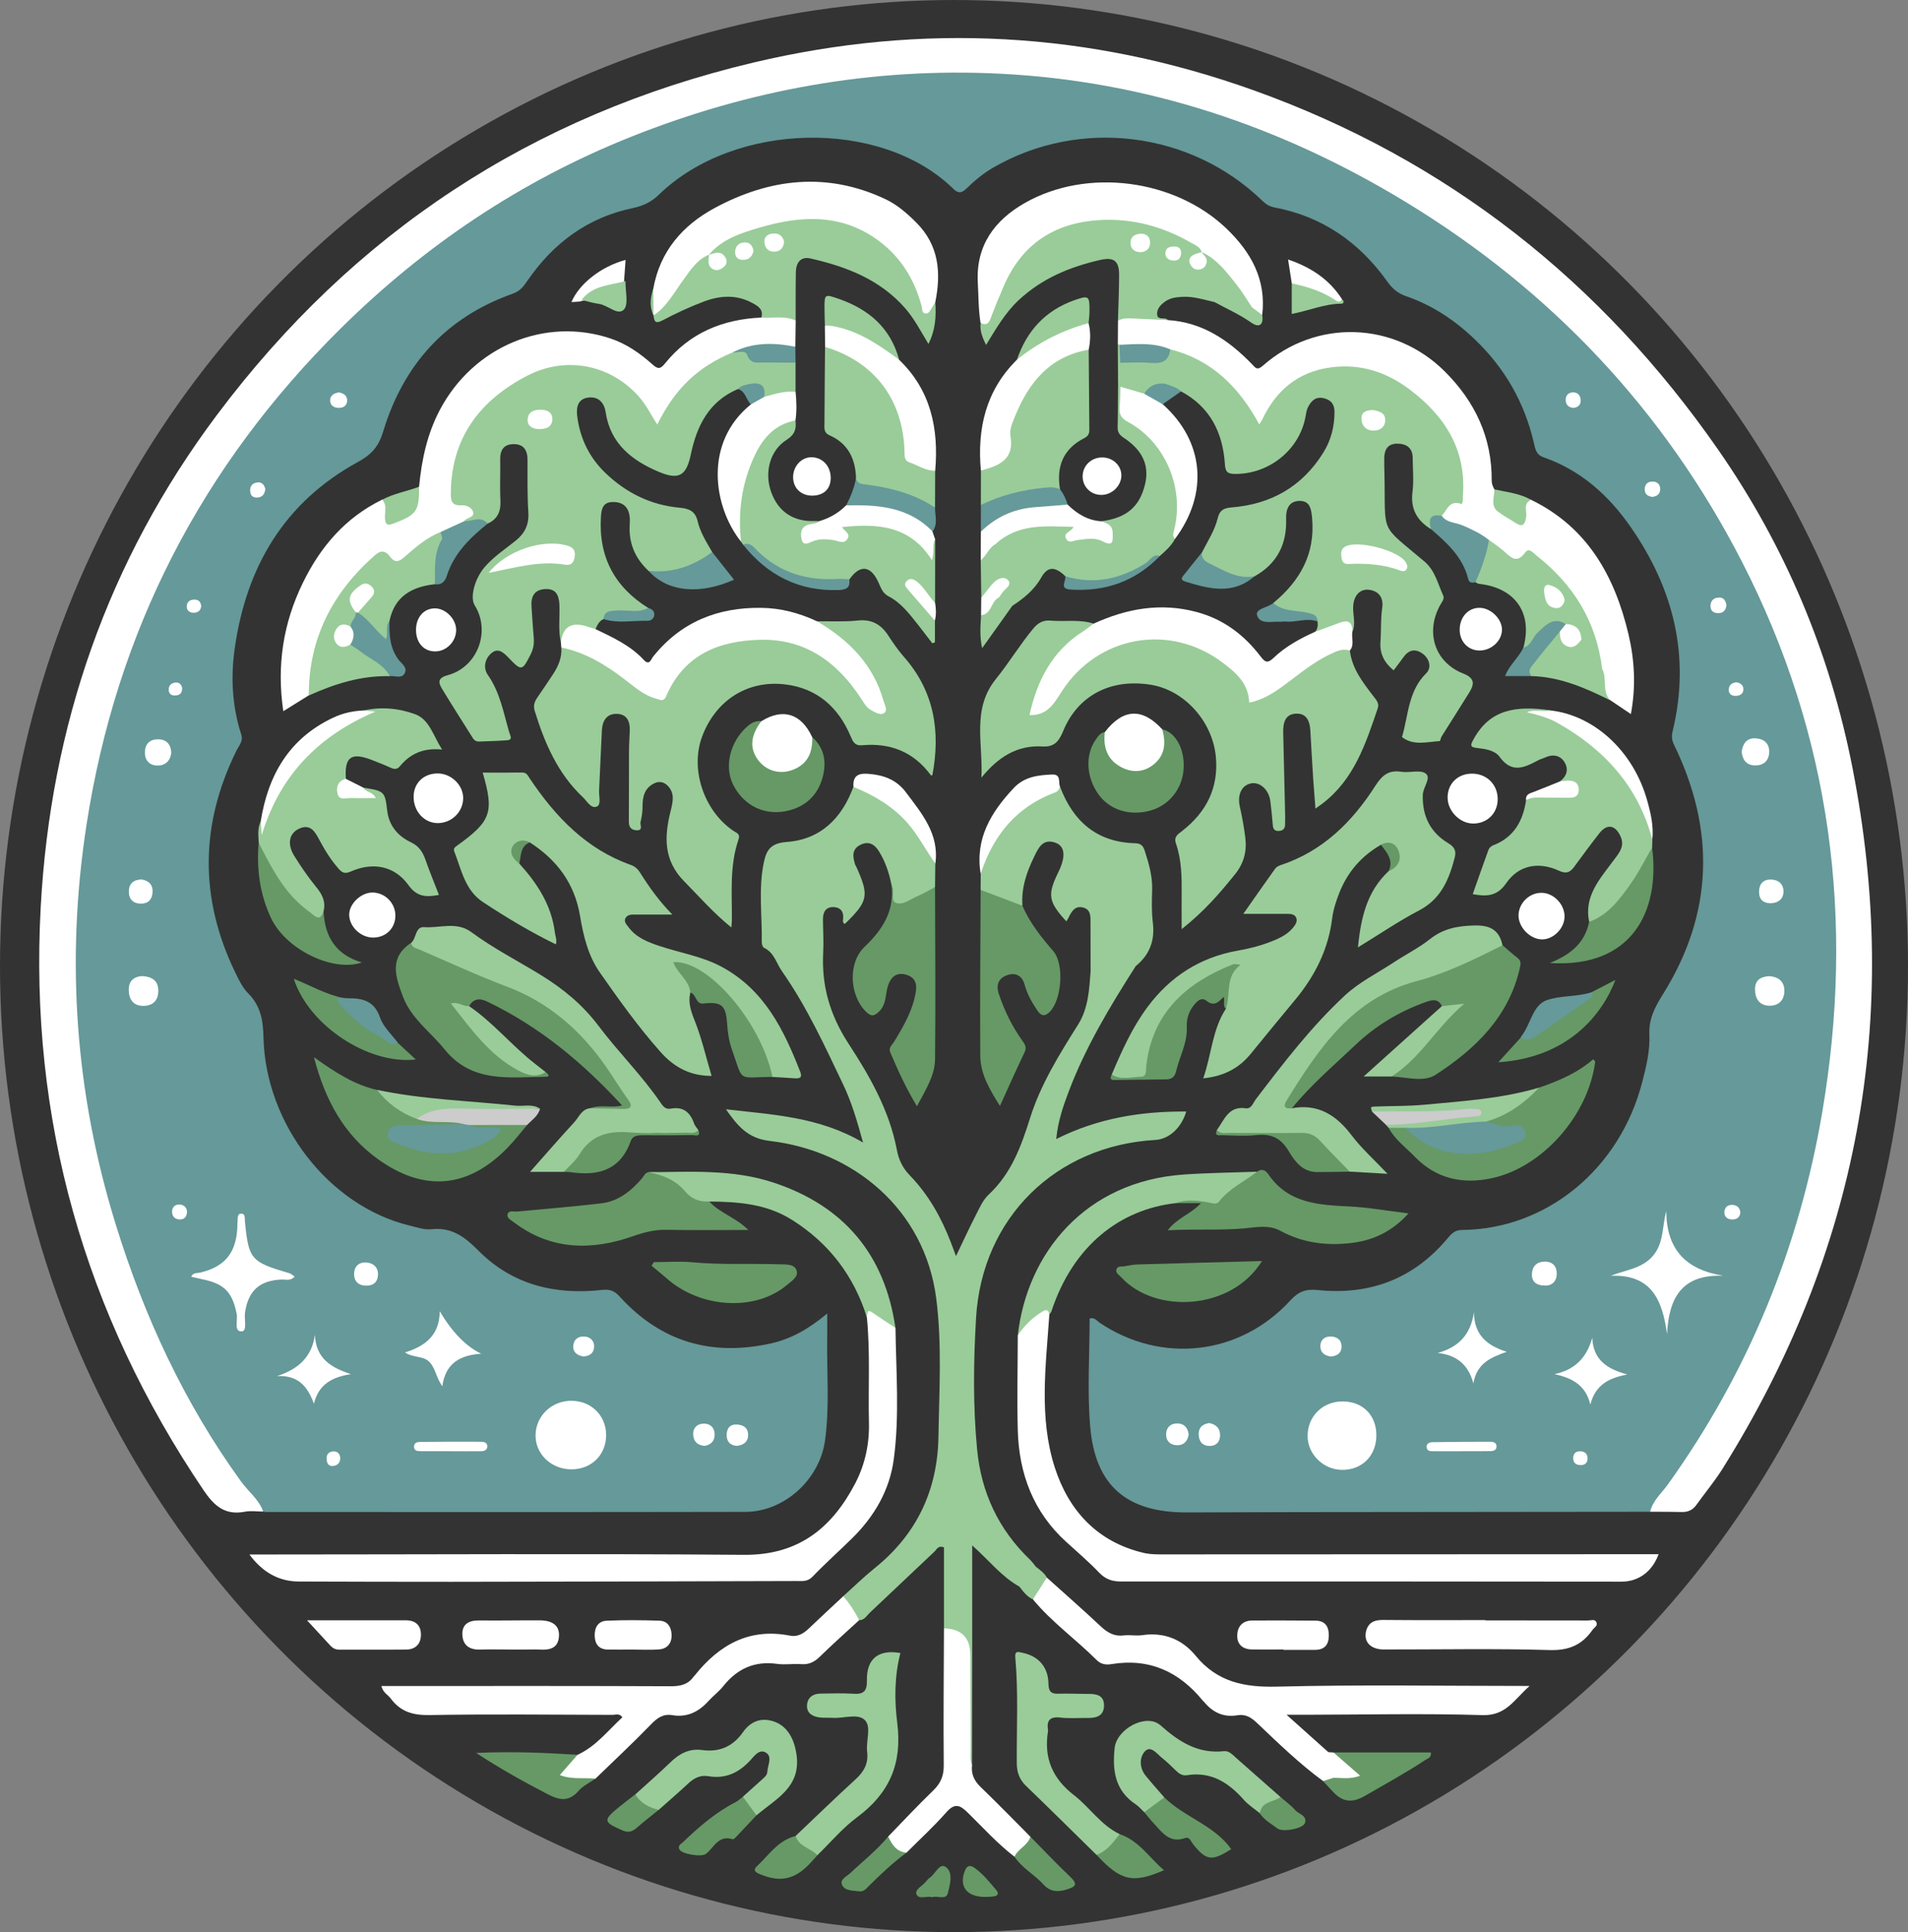 <?xml version="1.0" encoding="UTF-8"?><svg id="b" xmlns="http://www.w3.org/2000/svg" xmlns:xlink="http://www.w3.org/1999/xlink" viewBox="0 0 391.22 396.1"><rect x="0" y="0" width="391.22" height="396.1" fill="#808080" stroke="none"/><defs><style>.e{fill:#333;}.e,.f,.g,.h,.i,.j,.k{stroke-width:0px;}.f{fill:none;}.g{fill:#696;}.h{fill:#9c9;}.i{fill:#699;}.l{clip-path:url(#d);}.j{fill:#ccc;}.k{fill:#fff;}</style><clipPath id="d"><ellipse class="f" cx="195.61" cy="198.05" rx="195.61" ry="198.05"/></clipPath></defs><g id="c"><g class="l"><path class="e" d="M198.86-1.53c35.94.03,71.36,10.78,103.43,31.83,39.62,26.01,67.68,61.26,82.14,106.75,4.95,15.57,7.69,31.55,8.63,47.92,1.74,30.35-3.28,59.54-14.35,87.7-8.92,22.7-22.19,42.73-38.59,60.74-22.82,25.06-50.28,43.14-82.14,54.55-23.82,8.53-48.47,11.48-73.61,9.96-26.84-1.63-52.15-8.85-76.12-21.22-23.87-12.31-44.46-28.5-61.73-49.04-17.47-20.79-30.8-43.85-38.76-69.87C2.86,241.84-.33,225.6-1.3,208.85c-1.51-26.05,1.74-51.41,9.98-76.06,8.4-25.15,21.68-47.54,39.37-67.37,22.51-25.24,49.52-43.8,81.31-55.27,15.88-5.73,32.3-9.24,49.11-10.98,5.93-.61,11.87-.52,20.39-.71Z"/><path class="i" d="M338.35,309.92c-23.68.02-47.36.04-71.04.07-8.01,0-16.03.06-24.04.07-12.24,0-18.71-5.45-19.74-17.64-.62-7.31-.11-14.72-.11-22.11,1-.34,1.5.5,2.11.9,12.66,8.45,28.7,6.65,39.01-4.58,1.68-1.83,3.12-2.43,5.69-2.16,10.53,1.08,19.5-2.23,26.46-10.46.79-.94,1.5-1.85,3.05-1.86,17.25-.13,32.39-12.38,37.01-30.41.81-3.15,1.59-6.36,1.44-9.57-.16-3.3,1.14-5.73,2.81-8.39,10.33-16.56,10.73-33.66,2.25-51.09-.47-.98-.54-1.75-.29-2.79,3.7-15.33.21-29.22-8.66-41.94-4.52-6.48-10.24-11.59-17.86-14.23-1.49-.52-1.67-1.78-1.94-2.97-1.93-8.3-6-15.36-12.15-21.23-4.09-3.91-8.71-6.98-14.07-8.82-1.71-.58-2.84-1.6-3.88-3.06-5.72-8.02-13.32-13.27-23.09-15.13-1.05-.2-1.76-.66-2.5-1.38-14.71-14.24-37.45-17.02-55.16-6.78-2.04,1.18-3.84,2.68-5.51,4.31-.98.95-1.69,1.01-2.69.02-14.82-14.48-44.88-13.8-60.35,1.22-1.51,1.47-3.19,2.3-5.36,2.75-9.26,1.92-16.34,7.21-21.64,14.95-.77,1.13-1.5,2.08-2.92,2.58-13.74,4.85-22.47,14.54-26.63,28.33-.91,3-2.36,4.66-5.13,6.17-15.12,8.25-22.94,21.52-25.3,38.28-.84,5.95-.51,11.86,1.34,17.61.44,1.38-.44,2.23-.94,3.23-7.48,15.11-7.67,30.26-.33,45.46.74,1.53,1.51,3.17,2.68,4.35,2.55,2.55,3.07,5.48,3.15,8.98.39,17.9,13.49,34.65,29.93,38.64,1.48.36,3.04.92,4.5.76,4.21-.46,6.87,1.59,9.69,4.43,6.95,6.99,15.75,9.09,25.33,8.01,1.73-.19,2.6.28,3.63,1.41,8.47,9.3,18.94,12.28,31.09,9.53,4.08-.92,7.68-2.98,11.42-6.1,0,2.15.02,3.71,0,5.28-.1,6.93.51,13.87-.45,20.77-1.11,7.98-8.35,14.6-16.32,14.61-32.78.07-65.56.03-98.34.03-.18,0-.35-.07-.53-.11-3.03-1.69-4.77-4.61-6.66-7.32-12.54-18-21.13-37.79-26.85-58.92-5.01-18.51-6.76-37.4-5.76-56.43,1.26-23.94,6.8-46.98,17.24-68.68,8.57-17.82,19.47-34.16,33.29-48.27,13.13-13.41,27.71-25.14,44.38-34.1,17.11-9.2,35.15-15.7,54.23-19.26,13.31-2.48,26.77-3.75,40.29-2.99,22.22,1.25,43.53,6.35,63.86,15.62,16.77,7.64,32.1,17.42,46.13,29.29,11.54,9.76,21.46,21.02,30.28,33.27,10.77,14.95,19.06,31.16,24.65,48.71,4.03,12.64,6.55,25.59,7.7,38.83.88,10.17.83,20.36.28,30.49-.78,14.23-3.8,28.14-8.02,41.78-6.06,19.62-15.05,37.75-27.11,54.37-1.01,1.39-2.01,2.76-3.54,3.64Z"/><path class="k" d="M338.35,309.92c.52-2.28,2.31-3.77,3.6-5.55,16.5-23,26.97-48.58,31.69-76.38,6.68-39.31,1.85-77.17-16.47-112.84-15.97-31.08-39.15-55.65-69.02-73.79-25.53-15.5-53.15-24.75-83.06-26.25-26.17-1.31-51.44,3.25-75.79,12.97-22.55,9.01-42.3,22.28-59.51,39.32-28.48,28.19-45.95,62.06-52.06,101.74-4.28,27.78-2.3,55.09,6.01,81.92,5.84,18.87,14.05,36.59,25.68,52.65,1.5,2.07,3.65,3.66,4.55,6.17-1.26,0-2.56-.21-3.77.03-4.02.78-6.25-1.14-8.43-4.36-24.46-36.18-35.8-76.14-33.42-119.64,2.02-37.05,13.73-70.98,36.15-100.87C72.44,47.76,109.08,23.6,154.46,12.83c34.72-8.24,68.98-6.35,102.53,5.66,39.71,14.21,71.29,39.15,95.33,73.73,13.74,19.77,22.88,41.56,27.5,65.11,10.1,51.38,1.17,99.38-26.64,143.79-1.62,2.59-3.6,4.94-5.38,7.43-.74,1.03-1.7,1.45-2.95,1.42-2.16-.06-4.32-.04-6.48-.05Z"/><path class="h" d="M232.85,198.1c-5.24,8.19-10.25,16.51-13.71,25.65-1.13,3-2.21,6.04-2.57,9.76,8.62-4.32,17.48-5.7,26.66-5.64-1,3.37-3.53,5.67-6.36,5.83-20.4,1.16-35.53,15.96-36.74,36.5-.53,8.96-.64,17.99.22,26.97.85,8.85,4.41,16.41,10.85,22.59.45.43.8.95,1.2,1.43.32,2.58-.45,3.5-3.4,4.07-3.63-2.03-6.16-5.33-9.66-8.44,0,5.97,0,11.48,0,16.99,0,9.35-.02,18.7-.04,28.05-1.8-.5-1.53-2.03-1.54-3.3-.09-6.29-.08-12.57-.01-18.86.03-2.57.08-4.95-3.37-5.22-.32-.02-.57-.41-.83-.66v-16.6c-1.2-.46-1.48.43-1.94.86-4.45,4.18-8.86,8.4-13.31,12.58-.62.58-1.05,1.51-2.13,1.48-2.07-.98-3.16-2.62-3.28-4.91,2.14-1.91,4.2-3.93,6.43-5.73,8.64-6.93,12.92-15.99,13.1-26.97.15-9.44.75-18.92-.45-28.32-2.36-18.37-17.07-30.33-34.13-32.31-4.59-.53-6.62-3.14-9-6.49,9.62,1.12,19.09,1.51,28.12,6.82-1.26-4.58-2.38-8.35-4.07-11.88-3.8-7.95-7.46-15.97-12.55-23.23-1.16-1.65-1.59-3.83-3.67-4.8-.29-.13-.49-.76-.48-1.16.1-5.47-.72-10.97.44-16.42.56-2.62,1.51-3.89,4.68-4.13,6.97-.51,11.32-4.88,13.68-11.32,2.03-.52,3.77.37,5.31,1.4,5.33,3.53,9.83,7.79,11.48,14.3-.02,1.61-.04,3.22-.06,4.83-1.51,3.07-4.56,3.47-7.39,4.16-.95.23-1.42-.42-1.42-1.45,0-1.07.17-2.15-.14-3.21-.47-2.4-1.25-4.69-2.54-6.78-.91-1.48-2.16-2.2-3.86-1.32-1.78.92-1.51,2.44-1.05,3.98.05.17.17.32.25.48,2.68,5.94,2.46,7.07-2.34,11.73-.56-.24-.37-.76-.34-1.14.12-1.48-.65-2.28-2-2.31-1.59-.04-2.16,1.06-2.15,2.51.01,2.25.17,4.51.05,6.75-.37,6.87,1.39,12.92,5.22,18.78,4.36,6.67,8.36,13.71,9.88,21.72.41,2.15,1.22,3.76,2.71,5.3,3.8,3.93,6.43,8.63,8.38,13.72.31.8.6,1.6,1.04,2.77,1.44-3,2.66-5.67,4-8.27.78-1.51,1.49-3.21,2.69-4.33,4.65-4.32,6.67-9.89,8.51-15.74,2.16-6.88,6-13.03,9.83-19.12,2.13-3.39,2.29-7.25,2.58-11.07,1,.4.84,1.46,1.23,2.27,1.92-.68,2.92-2.15,3.8-3.81.52-.98,1.4-1.62,2.61-1.46,1.21.16,1.52,1.04,1.58,2.09Z"/><path class="h" d="M151.3,79.76c-5.93,2.51-8.42,7.52-9.65,13.39-.89,4.26-2.34,5.36-6.52,3.6-5.46-2.29-9.98-5.73-10.94-12.23-.28-1.89-1.41-3.24-3.46-3.03-2.23.22-2.61,1.96-2.38,3.81.56,4.52,2.46,8.46,5.74,11.62,4.27,4.12,9.36,6.64,15.32,7.17,1.88.17,3.16.71,3.64,2.78.53,2.28,1.82,4.28,2.98,6.31.15.7-.21,1.19-.67,1.64-2.85,2.82-8.55,3.84-12.37,2.22-2.72-2.52-4.08-5.61-3.88-9.35.03-.63.07-1.27-.02-1.88-.28-2.04-1.55-2.95-3.53-2.89-1.93.05-2.24,1.41-2.34,2.97-.53,8.21,2.76,14.44,9.72,18.76-.38,1.85-1.89,1.49-3.15,1.61-2.01.19-4.12-.47-6.03.66-.93.38-1.29,1.23-1.66,2.07-1.07.96-2.21.4-3.27.04-1.55-.52-2.8-.77-2.92,1.48-.03.52-.33,1.01-.9,1.23-.6-2.58-.19-5.2-.31-7.79-.1-2.05-.78-3.34-3.02-3.18-2.2.16-2.83,1.61-2.7,3.57.14,2.16.28,4.31.46,6.46.1,1.2-.09,2.29-.65,3.38-1.71,3.38-1.87,3.42-4.43.75-.95-.99-2.09-2.19-3.46-1.14-1.45,1.12-1.93,3.07-.87,4.58,2.51,3.59,3.21,7.78,4.4,11.81.18.63.81,1.48-.48,1.58-1.88.15-3.77.18-5.66.26-.59.03-1.04-.22-1.35-.72-2.1-3.35-4.24-6.67-6.29-10.06-.8-1.32-.95-2.25,1.15-2.82,6.13-1.66,8.86-8.99,5.54-14.31-1.03-1.64-.02-5.44,2-7.81,1.83-2.15,4.18-3.68,6.35-5.42,1.9-1.52,2.8-3.3,2.64-5.83-.23-3.59-.16-7.2-.17-10.8,0-1.92-.77-3.19-2.8-3.2-2.01-.01-2.84,1.17-2.8,3.14.06,2.79-.1,5.59.05,8.37.12,2.24-.56,3.86-2.64,4.79-1.65-.24-3.44.94-4.98-.48-.19-.86.41-1.98-1.06-2.4-2.09-.6-2.59-2.32-2.56-4.26.13-7.75,3.5-14.03,9.02-19.23,2.43-2.3,5.29-4.03,8.37-5.37,9.26-4.04,19.64-.79,24.96,7.83.23.38.38.82.93,1.05,3.34-4.95,7.31-9.29,12.74-12.07,1.04-.53,2.05-1.16,3.3-1.02,1.37-.02,2.69.03,3.78,1.06,1.19,1.12,2.71.69,4.11.79,1.58.11,3.29-.34,4.54,1.1v6c-1.81,1.42-3.93,1.66-6.14,1.49-1.5-1.77-3.36-2.57-5.69-2.07Z"/><path class="h" d="M269.7,129.5c.5-.63.55-1.35.45-2.11-.41-1-1.18-1.15-2.16-1.06-1.68.16-3.35-.06-4.93-.63-.95-.35-2.1-.66-1.98-2.08,5.45-4.49,8.61-10.02,7.96-17.33-.16-1.79-.35-3.67-2.65-3.6-2.16.06-2.74,1.77-2.68,3.65.17,5.23-1.85,9.22-6.47,11.81-3.8,1.98-6.87-.06-9.93-1.9-1.08-.65-1.6-1.67-.88-2.96,1.17-2.32,2.64-4.52,3.26-7.08.37-1.52,1.13-2.05,2.77-2.18,8.12-.63,14.56-4.26,18.9-11.28,1.55-2.5,2.25-5.26,2.27-8.21.01-1.6-.62-2.52-2.19-2.9-1.66-.4-2.56.53-3.22,1.78-.33.62-.42,1.37-.55,2.08-1.26,6.75-7.49,11.72-14.46,11.66-1.51-.01-1.95-.43-2.05-1.95-.42-6.5-3.01-11.77-8.99-14.97-1.43.06-2.76-.19-3.9-1.15-1.75-1.79-4.27-1.39-6.34-2.26-1.2-.51-3.06-.52-2.24-2.72,1.44-1.24,3.19-.87,4.81-.8,1.98.09,3.63-.34,4.87-1.95,1.26-.63,2.45-.16,3.65.24,5.51,1.85,9.6,5.54,13.02,10.09.64.86,1.13,1.84,2.21,2.8,1.14-1.6,2.24-3.2,3.58-4.6,5.77-6.04,12.85-7.21,20.35-4.69,8.11,2.72,14,8.25,17.38,16.29,1.41,3.35,1.56,6.81,1.34,10.33-.08,1.34-.47,2.5-2.08,2.7-1.05.13-1.64,1.07-2.52,1.5-1.39.32-2.04,1.5-2.87,2.47-2.86-1.75-4.25-4.12-3.81-7.62.29-2.3.06-4.67.04-7.01-.02-2.05-1.25-2.88-3.12-2.91-1.96-.03-2.68,1.19-2.71,2.95-.02,1.08.02,2.16.04,3.24.27,12.7-1.14,10.07,8.19,17.96,2.21,1.87,2.74,4.57,3.86,6.98.32.69-.28,1.34-.63,1.97-3.08,5.58-1.11,11.73,4.74,14.03,2.39.94,2.3,2.15,1.24,3.87-1.89,3.06-3.83,6.08-5.74,9.12-2.69.51-5.38.55-8.07.06,1.34-4.48,1.24-9.44,4.98-13.11,1.11-1.09.74-2.94-.75-4.02-1.51-1.09-2.85-.79-3.93.74-.62.87-1.28,1.71-2.01,2.68-1.89-1.56-2.87-3.36-2.7-5.8.17-2.32.02-4.66.36-6.99.29-1.93-.52-3.39-2.6-3.71-1.88-.29-3.2,1.09-3.35,3.32-.12,1.77.6,3.57-.17,5.32-1.31-.93-2.63-.78-4.07-.21-1.12.44-2.31,1.19-3.54.17Z"/><path class="h" d="M167.52,127.37c2.79-.03,5.6.13,8.37-.16,2.88-.3,4.78.81,6.27,3.12.98,1.51,2.01,3,3.2,4.35,6.2,7.04,7.51,15.26,5.82,24.23,0,0-.25.1-.3.04-3.51-4.8-8.29-6.69-14.11-6.17-1.53.14-1.89-.75-2.39-1.93-2.52-5.87-6.8-9.71-13.28-10.53-7.77-.97-14.33,3.2-17.13,10.66-2.5,6.66.32,15.21,6.39,19.34.64.44,1.48.58,1.07,1.77-1.86,5.41-1.33,11.03-1.36,16.59,0,.34-.05.68-.11,1.46-3.72-3.02-6.61-6.35-9.71-9.5-4.21-4.27-4.05-9.11-2.77-14.26.47-1.9.97-3.73-.58-5.31-.73-.74-1.72-.99-2.74-.49-2,.97-2.41,2.71-2.41,4.73,0,1.07-.14,2.16-.41,3.2-.15.59.64,1.82-.89,1.7-1.07-.09-1.52-.67-1.51-1.79.04-4.77,0-9.54.03-14.31,0-1.44.11-2.88.16-4.32.07-1.84-.54-3.35-2.57-3.44-2.1-.1-3.03,1.35-3.14,3.29-.22,4.13-.37,8.27-.58,12.41-.06,1.14.46,2.87-.42,3.28-1.22.56-2.03-1.07-2.9-1.89-5.16-4.85-7.84-11.09-9.88-17.7-.34-1.09-.04-1.9.55-2.76,1.08-1.55,2.12-3.13,3.17-4.7,1.12-1.68,1.88-3.47,1.74-5.54,1.28-1.09,2.6-.44,3.81.06,2.83,1.17,5.57,2.53,8.03,4.4,1.93,1.47,3.88,2.93,5.97,4.19,1.24.74,2.46,1.15,3.35-.62,6.29-12.52,28.16-15.45,38.84-1.29.87,1.15,1.68,2.34,2.55,3.49.59.78,1.19,1.56,2.67,1.78-1.17-4.94-3.67-8.76-7.13-11.99-1.24-1.16-2.65-2.15-4.05-3.15-.76-.55-1.8-.98-1.6-2.24Z"/><path class="h" d="M276.78,133.38c.44,3.76,2.71,6.57,4.89,9.43.55.72,1.17,1.38.82,2.41-2.47,7.27-4.85,14.58-11.33,19.51-.35.27-.71.52-1.44,1.04-.16-2.17-.32-4.07-.45-5.96-.21-3.32-.41-6.65-.59-9.97-.1-1.89-.7-3.59-2.85-3.54-2.35.05-2.76,1.91-2.72,3.88.13,5.67.27,11.34.4,17.01.01.63,0,1.26-.02,1.89-.02.91-.53,1.26-1.38,1.27-.81,0-1.07-.44-1.13-1.18-.13-1.61-.3-3.22-.49-4.83-.28-2.43-2.15-4.14-4.04-3.73-1.91.42-2.77,2.38-2.23,4.77.47,2.1.86,4.22,1.12,6.35.34,2.77-.26,5.21-2.12,7.51-3.11,3.86-6.3,7.59-10.93,11.24,0-2.8-.02-4.97,0-7.14.03-3.52,0-7.04-1.17-10.41-.48-1.4.38-1.89,1.26-2.57,4.96-3.86,7.52-8.82,6.92-15.23-.68-7.22-6.43-13.64-13.32-14.75-8.17-1.33-14.98,2.13-18,9.53-.88,2.15-1.89,3.26-4.2,3.12-5.33-.33-9.21,2.29-12.55,6.39.38-6.94-2.04-14.01,2.98-20.23,2.7-3.34,4.94-7.08,7.71-10.4.95-1.13,2.02-1.7,3.51-1.56,2.93.26,5.92-.32,8.81.62.28,1.8-1.32,2.16-2.32,2.89-4.53,3.31-7.45,7.73-9.06,13.05-.1.34-.2.7.14,1.23,2.12-.51,2.97-2.42,3.94-4.02,3.78-6.22,9.44-9.38,16.42-10.66,6.87-1.26,18.84,2.02,23.17,10.92.59,1.22,1.24,1.31,2.33.79,2.21-1.06,4.09-2.61,6.02-4.07,2.52-1.9,5.05-3.79,8-4.95,1.31-.52,2.72-1.17,3.89.34Z"/><path class="h" d="M106.48,177.04c3.68,4.06,6.6,8.51,7.29,14.13.09.77.48,1.52.2,2.43-5.22-2.55-10.15-5.5-14.95-8.67-3.69-2.44-4.4-6.62-5.87-10.35-.26-.67.18-.93.64-1.27,6.91-4.98,7.56-6.78,5.18-14.92,2.76,0,5.43.03,8.09-.02.94-.02,1.19.67,1.57,1.24,5.27,7.84,11.57,14.47,20.75,17.72.79.28,1.39.82,1.84,1.53,1.9,3.04,4,5.95,6.64,8.63-2.81,0-5.34,0-7.87,0-.65,0-1.32.06-1.69.65-.48.78.15,1.36.56,1.92,1.58,2.15,3.92,3.06,6.34,3.87,4.33,1.45,8.88,2.12,12.99,4.39,8.61,4.75,12.54,12.82,15.89,21.4.48,1.22-.12,1.41-1.13,1.34-1.52-.11-3.05-.19-4.58-.28-1.48-1-1.77-2.6-2.19-4.17-2.33-8.69-8.84-13.69-16.18-18.75.59,2.32,2.89,3.48,1.54,5.64-.47,2.01.1,3.73.87,5.65,1.46,3.65,2.34,7.52,3.5,11.42-4.36.01-7.67-1.74-10.5-4.94-4.55-5.13-8.51-10.67-12.42-16.27-2.42-3.47-3.38-7.53-4.06-11.61-1.12-6.66-4.75-11.49-10.31-15.06-2.76.41-3.22,1.35-2.15,4.35Z"/><path class="h" d="M227.96,220.27c2.04-4.8,4.17-9.56,7.3-13.79,4.66-6.28,10.77-10.21,18.5-11.59,2.75-.49,5.44-1.19,8-2.33,1.24-.55,2.41-1.24,3.3-2.3.53-.63,1.07-1.37.68-2.19-.34-.71-1.2-.72-1.92-.72-2.96-.01-5.91,0-8.89,0,2.12-3.02,4.32-6.17,6.55-9.29.24-.33.7-.56,1.1-.7,8.63-2.85,14.68-8.85,19.43-16.27,1.38-2.15,2.71-3.28,5.32-2.87,1.67.27,3.86-.48,4.99.35,1.21.89-.52,2.79-.58,4.33-.16,4.35,1.52,7.76,5.23,9.97,1.37.82,1.65,1.67,1.29,3.02-1.16,4.44-2.81,8.42-7.29,10.76-4.2,2.19-8.14,4.89-12.53,7.57.6-6.19,1.89-11.54,6.3-15.64,2.12-2.87,1.76-4.1-1.57-5.4-4.03,2.3-6.9,5.63-8.58,9.93-.65,1.66-1.22,3.42-1.44,5.18-.79,6.38-3.55,11.81-7.59,16.68-3.03,3.67-6.08,7.33-9.07,11.03-2.45,3.03-5.61,4.65-9.78,5.07,1.71-4.79,1.83-9.93,4.64-14.26.04-1.23.23-2.41-.21-3.68-.49-1.41.16-2.69,1.69-4.52-1.95,1.03-3.89,2.15-5.84,3.28-6.35,3.71-9.84,9.3-10.81,16.5-.26,1.95-1,2.95-3.11,2.72-1.33-.15-2.7-.01-4.05-.04-.52-.01-1.15.04-1.04-.81Z"/><path class="k" d="M150.25,72.23c-7.18,2.99-11.77,7.36-15.49,14.8-1.23-1.92-2.21-3.93-3.63-5.57-5.85-6.73-15.07-8.56-23.02-4.44-9.62,4.99-15.5,12.59-15.67,23.86-.02,1.39-.05,2.81,2.02,2.7,1.05-.06,2.18.35,2.51,1.26.47,1.31-1.3,1.18-1.76,1.98-.82,2.07-2.95,2.09-4.56,2.92-2.27,1.44-4.43,3.04-6.52,4.73-1.44,1.16-2.97,1.74-4.65.51-1.29-.95-2.23-.12-3.08.64-4.26,3.84-7.46,8.44-9.61,13.75-1.32,3.26-2.06,6.68-2.46,10.16-.13,1.09-.33,2.12-1,3.01-1.66,1.03-3.32,2.07-5.24,3.26-1.39-9.38-.02-18.07,4.02-26.34,3.6-7.39,8.73-13.36,16.25-17.03,1.62.01,1.37,1.37,1.53,2.3.21,1.17.76,1.31,1.68.87,1.62-.77,3.38-1.4,3.35-3.7,0-.83.36-1.57,1.01-2.13.53-5.5,1.65-10.81,4.27-15.76,6.87-12.96,21.46-19.11,34.95-14.63,3.31,1.1,6.1,3.07,8.66,5.35,1.07.96,1.59.96,2.51-.18,5.07-6.31,11.86-9.1,19.79-9.45,2.74-1.7,5.2-1.49,7.04.61-.02,1.79-.05,3.57-.07,5.36-2.98,1.27-6.14.4-9.21.69-1.22.12-2.45.01-3.62.45Z"/><path class="k" d="M295.62,105.73c1.1-1.09,1.46-3.23,3.89-2.46.57.18.4-1.02.44-1.56.77-9.46-3.67-16.4-10.89-21.85-4.75-3.58-10.09-5.35-16.15-4.55-6.76.9-11.26,4.7-14.1,10.71-.14.3-.36.57-.61.98-4.14-7.63-9.75-13.25-18.25-15.38-3.38.38-6.73.35-10.05-.46-.25-.18-.49-.39-.7-.62,0-1.6.02-3.2.03-4.8,1.45-1.7,4.99-2.47,7.02-1.18,1.06.67,2.12.8,3.22,1.06,7.08.45,12.49,4.13,17.23,9.03.72.75,1.05,1.37,2.24.32,10.94-9.64,26.98-9.1,37.31,1.19,6.19,6.17,9.68,13.53,9.61,22.39,0,.67.24,1.2.54,1.75,1.01,1.79,1.01,4.18,3.45,5.13,1.33.52,1.93.63,2.14-1.01.13-1.02.03-2.61,1.97-1.95,11.57,5.64,17.15,15.7,19.96,27.61,1.24,5.26,1.53,10.67.48,16.31-1.49-1.01-2.86-1.93-4.23-2.85-2.41-1.35-2.07-3.85-2.52-6.01-.7-6.9-3.62-12.83-8.06-18.05-.98-1.15-2.14-2.17-3.23-3.23-1.34-1.31-2.65-2.39-4.69-1.15-1.03.63-2.04-.02-2.99-.62-1.44-.91-2.46-2.35-3.98-3.15-2.19-1.39-4.55-2.41-6.96-3.36-1.02-.4-2.32-.65-2.1-2.25Z"/><path class="k" d="M215.16,269.5c-.72,10.49-2.17,21.11,1.11,31.33,2.84,8.83,8.7,15.26,18.17,17.51,1.55.37,3.22.32,4.83.32,32.79,0,65.57-.02,98.36-.04.81,0,1.62,0,2.45,0-1.29,3.57-4.12,5.64-7.63,5.63-34.23-.02-68.45-.07-102.68-.04-1.87,0-3.16-.52-4.45-1.86-2.11-2.21-4.45-4.2-6.71-6.26-6.74-6.13-9.67-13.96-9.92-22.85-.18-6.48-.01-12.97,0-19.45.65-2.46,2-4.39,4.33-5.46,1.03-.47,2.4-1,2.13,1.17Z"/><path class="k" d="M183.61,272.21c.12,8.99.85,18.01-.35,26.96-.85,6.34-3.98,11.7-8.53,16.18-2.69,2.65-5.53,5.17-8.14,7.89-1.01,1.05-2.09.88-3.21.88-23.6.07-47.19.13-70.79.16-10.45.01-20.89-.03-31.34-.06q-6.05-.02-10.11-5.54c1.18,0,2.11,0,3.04,0,32.78,0,65.57-.2,98.35.07,11.15.09,18.01-5.45,22.81-14.62,2.03-3.89,2.94-8.1,2.83-12.51-.17-7.2.29-14.41-.43-21.6-.58-1.7.11-2.19,1.66-1.63,1.9.68,3.34,1.95,4.2,3.82Z"/><path class="h" d="M325.84,188.98c-1.09-5.25,2.18-8.77,4.94-12.5,1.12-1.51,2.48-2.94,1.47-5.09-1.08-2.29-2.75-2.56-4.31-.57-1.78,2.26-3.47,4.58-5.18,6.9-.84,1.14-1.63,1.48-3.12.78-4.15-1.92-8.26-1.15-10.79,2.54-1.86,2.72-4,2.79-6.88,2.27,1.08-3.06,2.13-6.09,3.24-9.11.14-.37.55-.75.92-.89,4.28-1.63,6.15-4.99,6.78-9.27,1.36-1.65,3.35-1.29,5.13-1.55,1.27-.19,2.63.22,3.9-.43-.26-1.25-1.82-.83-2.11-1.87,1.48-1.06,1.84-2.55.93-3.99-.92-1.45-2.47-1.62-4.05-.87-.4.19-.86.29-1.25.5-2.8,1.48-5.44,2.86-7.99-.69-.95-1.32-2.97-1.62-4.68-1.81-1.44-.15-1.27-.62-.7-1.68,3.37-6.28,8.76-7.02,15.72-6.04-.81,1.16-1.88.48-2.62.46,10.97,1.9,21.88,13.84,23.61,26.06l-.04,1.6c-1.21,6.6-5.5,11.08-10.43,15.1-.71.58-1.62.8-2.49.13Z"/><path class="h" d="M74.54,161.49c4.29.66,4.39.78,4.86,4.74.36,3.05,2.2,5.18,4.81,6.42,1.77.83,2.5,2.09,3.08,3.75.82,2.35,1.78,4.65,2.71,7.06-2.63.5-4.52.41-6.24-1.99-2.82-3.94-7.25-4.82-11.8-2.82-1.13.5-1.7.38-2.49-.51-1.57-1.77-2.79-3.72-3.9-5.79-.87-1.63-1.82-3.63-4.3-2.44-2.03.97-2.42,3.19-.92,5.58,1.38,2.21,2.86,4.37,4.51,6.39,1.22,1.49,1.96,2.96,1.49,4.89-.05,1.89-.96,2.34-2.6,1.54-1.07-.52-1.95-1.28-2.79-2.1-3.87-3.76-6.99-7.96-7.91-13.46-.07-1.48-.28-2.97.42-4.37.31.22.47.52.43.91.22-.14.11-.37.14-.55.59-4.26,2.7-7.83,5.4-11,3.21-3.77,6.74-7.25,11.07-9.81,1.25-.74,2.5-1.42,3.97-1.57.35-.04.7-.14,1.06-.17-.34-.17-.8-.1-1-.53,3.61-.82,7.25-.47,10.59.76,2.92,1.08,3.67,4.37,5.51,7.24-3.84-.39-6.55.87-8.66,3.44-.67.82-1.39.52-2.17.16-1.14-.52-2.32-.97-3.49-1.43-4.31-1.69-5.7-.7-5.41,3.83-.33,2.43,1.38,3.84,3.74,2.99.25-.09-.31-.73-.09-1.15Z"/><path class="k" d="M214.65,323.42c3.67,3.31,7.4,6.56,11,9.95,1.4,1.31,2.78,2.15,4.76,1.9,1.24-.15,2.54.13,3.77-.05,4.5-.67,8.22.85,11.01,4.25,4.4,5.35,9.93,6.47,16.64,6.3,16.99-.43,34.01-.14,51.8-.14-3.22,2.87-4.85,6.13-9.65,5.98-12.14-.37-24.3-.09-36.45-.07-.98,0-1.95,0-3.73,0,3.19,2.86,5.87,5.26,8.56,7.66.76.63,1.55,1.21,2.26,1.9,2.53,2.51,2.44,2.94-.95,4.21-.81.23-1.6.08-2.38-.18-4.87-3.57-9.19-7.77-13.55-11.91-1.2-1.14-2.35-1.86-4.01-1.58-2.85.48-5.08-.58-6.86-2.76-.06-.07-.14-.12-.2-.18-4.88-6-11.01-8.83-18.81-7.54-1.07.18-2.12.04-2.99-.83-4.25-4.25-9.21-7.76-13.06-12.43-.13-2.18.3-3.99,2.85-4.46Z"/><path class="k" d="M172.89,327.23c1.33,1.48,2.36,3.16,3.28,4.91-2.71,2.5-5.47,4.94-8.1,7.52-1.12,1.09-2.25,1.62-3.82,1.5-1.61-.12-3.27.17-4.86-.05-4.63-.66-8.21.96-11.08,4.55-.89,1.12-2.08,2-3.04,3.06-2,2.21-4.37,3.41-7.4,2.9-1.89-.32-3.11.56-4.39,1.89-3.7,3.81-7.58,7.44-11.39,11.13-1.55.36-3.02,1.1-4.66.95-1.27-.12-2.67-.36-2.97-1.8-.28-1.35.73-2.31,1.8-3.03.66-.45,1.47-.63,2.17-1.02,3.78-1.73,6.24-4.98,9.19-7.69-.64-.88-1.42-.48-2.06-.49-12.51-.04-25.03-.17-37.54.04-3.36.06-5.91-.7-7.88-3.37-.56-.77-1.59-1.17-1.94-2.59,2.06,0,3.99,0,5.92,0,17.83,0,35.65-.03,53.48.05,1.96,0,3.5-.37,4.64-1.99.05-.07.13-.13.19-.2,5.02-6.31,11.21-9.82,19.56-8.18,1.56.31,2.76-.43,3.85-1.47,2.34-2.23,4.71-4.42,7.07-6.62Z"/><path class="h" d="M232.85,198.1c-1.95-2.15-2.76-2.03-3.72.7-.45,1.29-1.29,2.14-2.44,2.66-1.01.46-1.69,1.25-2.76,2.49-.12-1.94-.22-3.45-.31-4.96,0-3.23-.02-6.45-.02-9.68,0-1.35.14-2.88-1.59-3.28-1.67-.38-2.34.92-2.95,2.17-.11.24-.27.45-.42.68-3.68-4.02-3.91-5.41-1.67-10.01.12-.24.23-.48.34-.73,1.22-2.79.94-4.71-.88-5.37-2.64-.95-3.53,1.11-4.38,2.85-1.54,3.15-2.67,6.43-2.41,10.03-2.62.73-6.82-.86-8.57-3.25,0-1.09.01-2.18.02-3.27,1.32-8.76,8.14-16.24,16.26-17.86,2.69,7.12,7.54,11.4,15.41,11.6,1.27.03,1.66.61,2,1.67.83,2.57,1.56,5.13,1.48,7.88-.07,2.24-.13,4.51.14,6.72.46,3.69-.67,6.62-3.53,8.94Z"/><path class="h" d="M163.15,65.73c-2.27-1.1-4.69-.45-7.04-.61.51-1.75-.76-2.42-1.94-3.05-3.22-1.73-6.59-1.48-9.85-.25-2.91,1.09-5.75,2.42-8.5,3.87-1.48.78-1.69.15-1.82-1.03,2.43-4.29,5.35-8.22,8.67-11.85.64-.71,1.51-1.35,2.62-.72.66.49.9,1.45,2.44,1.85-.81-1.26-2.2-1.05-2.51-1.99.03-1.62,1.27-2.32,2.41-2.99,7.59-4.41,15.83-6.05,24.39-4.42,8.55,1.62,13.97,7.32,17.04,15.31.51,1.33.92,2.54,2.71,2.08.2,2.86.07,5.66-1.4,8.58-1.61-2.65-2.9-5.18-4.79-7.34-5.18-5.89-12.05-8.51-19.39-10.18-2.05-.47-2.97.9-3.01,2.8-.06,3.32-.03,6.63-.04,9.95Z"/><path class="k" d="M201.06,66.24c-.45-2.76-.42-5.55-.57-8.34-.41-7.58,3.46-12.75,9.59-16.26,12.77-7.31,30.79-4.94,41.39,5.21,5.01,4.8,8.2,10.43,7.34,17.7-1.26.54-1.9-.44-2.68-1.08-2.46-3.18-4.66-6.56-7.64-9.32-.73-.67-1.38-1.38-2.28-1.82-.23-.14-.42-.32-.6-.52-7.79-5.07-16.21-7.06-25.34-4.77-6.31,1.58-10.64,5.71-13.29,11.58-1.03,2.28-1.81,4.69-3.01,6.9-.65,1.2-1.52,2.16-2.9.71Z"/><path class="k" d="M145.39,52.2c-2.53,1.04-3.89,3.28-5.4,5.35-1.84,2.51-3.29,5.34-5.99,7.11h0c-.44-1.82-.35-3.64-.05-5.47,1.37-7.67,6-13,12.61-16.56,11.28-6.07,22.96-7.43,34.91-1.84,2.48,1.16,4.5,2.93,6.42,4.85,4.64,4.65,5.1,10.25,3.89,16.27-.23.38-.45.77-.69,1.15-.33.52-.6,1.28-1.3,1.22-.82-.07-.67-.97-.82-1.52-1.44-5.38-4.19-9.93-8.67-13.3-7.67-5.77-16.12-5.3-24.7-2.76-3.75,1.11-7.57,2.33-10.24,5.53l.03-.03Z"/><path class="h" d="M246.38,51.66c3.13,1.43,5.11,4.11,7.16,6.68,1.17,1.47,2.12,3.1,3.17,4.66-.82.99-1.84,1-2.85.44-1.49-.83-3.14-1.09-4.76-1.49-2.25-.51-4.46-1.25-6.82-1.09-1.17.08-2.32.22-3.3.9-.98.68-1.87,1.57-1.7,2.83.16,1.18,1.62.29,2.18,1.03-2.46-.12-4.93-.24-7.39-.34-.98-.04-1.96-.04-2.85.47.09-3.15.24-6.29.24-9.44,0-2.9-1.14-3.64-3.92-3.01-6.24,1.43-11.94,3.8-16.71,8.27-2.74,2.58-4.56,5.75-6.65,9.15-.77-1.59-1.3-2.94-1.11-4.48,1,.44,1.61.22,2.02-.89.84-2.27,1.77-4.51,2.73-6.73,3.73-8.6,10.37-12.96,19.66-13.5,6.76-.39,12.97,1.32,18.78,4.67.83.48,1.83.82,2.15,1.9-.25.68-.99,1.15-.92,2.11.96-.55.33-1.57.88-2.13Z"/><path class="h" d="M191.7,127.25v4.43c-.18.07-.36.13-.54.2-.96-1.24-1.9-2.5-2.87-3.73-1.78-2.24-3.5-4.56-6.13-5.92-1.23-.63-1.58-1.85-2.11-2.99-1.58-3.35-3.77-3.5-5.89-.46-3.94,1.99-7.83.97-11.64-.35-2.89-1-5.4-2.69-7.58-4.89-.73-.74-1.47-1.59-2.57-1.87-.14-.21-.29-.42-.43-.62-2.87-8.39-.21-15.69,4.77-22.33,1.39-1.85,3.39-3.92,6.39-2.51.23,1.71-.15,2.91-1.83,3.97-3.44,2.18-4.59,6.73-3.13,10.75,1.45,3.99,4.55,6.04,8.86,5.89.35-.01.71,0,1.07.01.17,1.62-2.09,1.24-2.26,2.85,2.07.23,4.08-.3,6.4.14-.84-1.72-.32-2.68,1.29-2.84,6.39-.63,12.45-.18,16.86,5.43.38-.69.12-1.85,1.39-1.84,0,4.34-.01,8.67-.02,13.01-2.23.14-2.47-2.37-4.36-3.19,1.61,2.39,3.81,4.12,4.33,6.87Z"/><path class="h" d="M115.62,240.24h-6.94c3.14-3.54,6.04-6.89,9.04-10.14.99-1.07,1.52-2.74,3.33-2.91,1.96-.36,3.94-.09,5.91-.15,1.23-.04,1.83-.39.87-1.57-2.77-3.42-5.1-7.17-7.88-10.6-4.7-5.8-10.74-9.46-17.57-12.05-5.39-2.04-10.59-4.51-15.87-6.82-1.09-.48-2.79-.73-2.24-2.69,1.16-.9.8-3.38,2.73-3.24,3.21.23,6.61-1.22,9.64,1.02,4.49,3.31,9.46,5.86,14.2,8.76,4.56,2.79,8.61,6.12,11.86,10.43,4.1,5.45,9.01,10.26,12.85,15.93.51.76,1.06,1.24,1.96,1.07,2.58-.49,4,.75,4.81,3.05.17.49.58.9.88,1.35,0,1.07-.83.72-1.35.74-1.79.05-3.59.17-5.37-.01-4.05-.42-7.94.81-11.94.97-1.71.07-2.65,1.38-3.56,2.6-1.43,1.9-3.09,3.46-5.37,4.27Z"/><path class="h" d="M249.52,231.65c1.53-2.08,2.37-4.99,5.95-4.44,1.11.17,1.48-1.15,2.07-1.91,5.66-7.42,11.33-14.83,18.2-21.21,3-2.78,6.65-4.57,10.01-6.78,2.47-1.63,5.16-2.97,7.47-4.8,2.7-2.13,5.57-2.68,8.95-2.78,3.31-.1,5.2.84,5.91,4.05-1.06,1.99-3.13,2.62-4.95,3.5-4.29,2.07-8.74,3.84-13.29,5.2-7.48,2.23-13.2,6.72-17.83,12.82-2.39,3.15-4.5,6.5-6.78,9.72-.45.64-1.04,1.32-.35,2.18,5.37-.99,9.1,1.39,12.25,5.54,2.09,2.75,4.72,5.09,7.37,7.9-2.76-.16-5.25-.31-7.75-.45-2.79-.73-4.46-2.95-6.33-4.87-1.34-1.38-2.88-1.78-4.74-2.12-5-.93-10-.69-15.02-.76-.55,0-1.1-.03-1.15-.78Z"/><path class="h" d="M240.91,110.49c-.74,1.42-1.92,2.45-3.09,3.48-3.67,2.7-7.5,5.24-12.11,5.76-2.47.28-5.34,1.02-7.29-1.62-2.06-1.97-3.58-2.09-4.92.28-1.47,2.61-3.6,4.27-5.95,5.83-1.29.01-2.36-.37-2.96-1.62-.29-.85.4-1.54.41-2.36-.64-.5-1.67.18-2.18-.71-.65-1.43.09-2.73.34-4.08.24-1.27.95-2.47.62-3.83.44-2.07,2.13-2.83,3.82-3.44,3.44-1.22,7.02-1.56,10.65-1.29,1.16.09,2.45.21,2.38,1.92-.03.83.58.82,1.11.76,1.62-.16,3.22.2,4.83.2.84-1.28-1.09-1.82-.71-2.92,5.07-.65,7.8-2.91,8.92-7.55,1.04-4.28-.94-7.29-4.36-9.55-.82-.54-1.29-1.1-1.26-2.15.08-2.78.06-5.56.08-8.34.29-.17.54-.13.77.11.24.28.5.61.47.94-.3,3.58,1.85,5.43,4.46,7.46,5.38,4.19,7.14,10.29,7.64,16.84.16,2.16-1.45,3.82-1.66,5.88Z"/><path class="k" d="M276.78,133.38c-1.52-.53-2.8.16-4.11.78-3.54,1.66-6.47,4.21-9.59,6.48-2.12,1.54-4.29,2.88-6.94,3.4-.13-3.98-2.8-6.21-5.49-8.23-10.87-8.15-25.58-5.47-32.93,5.92-1.56,2.42-2.92,5.01-6.63,4.86,1.57-7.14,4.68-13.15,10.99-17.16.75-.48,1.44-1.05,2.16-1.58,6.81-3.11,13.82-4.37,21.21-2.36,5.43,1.47,9.65,4.67,13.01,9.07.84,1.1,1.37,1.56,2.62.36,2.48-2.38,5.48-4.02,8.61-5.42,1.66-.61,3.34-1.19,4.98-1.83,1.86-.72,2.66-.03,2.62,1.86-.23,1.27.48,2.67-.52,3.84Z"/><path class="k" d="M167.52,127.37c6.49,3.8,11.53,8.82,13.63,16.29.24.84.93,1.93.15,2.5-.81.59-1.88-.15-2.73-.6-.89-.48-1.37-1.37-1.92-2.21-4.89-7.55-11.45-12.43-20.82-12.19-8.54.21-15.63,3.12-19.25,11.6-.51,1.2-1.32.66-2,.48-2.6-.68-4.56-2.48-6.61-4.05-3.9-2.97-8.01-5.46-12.88-6.45-.03-.34-.05-.69-.08-1.03q.56-4.92,5.57-3.21c.5.17,1.01.3,1.51.46,3.55,1.71,7.16,3.35,9.9,6.31,1.18,1.27,1.49-.11,1.92-.65,5.7-7.12,13.23-10.13,22.19-10.01,4.01.05,7.79,1.06,11.41,2.75Z"/><path class="g" d="M264.89,227.19c-1.44.18-1.88-.29-1.06-1.62,6.59-10.64,13.43-20.92,26.66-24.44,6.16-1.64,11.91-4.49,17.6-7.35,1.02.87,2.01,1.79,3.07,2.6.71.55.67,1.17.51,1.91-2.24,10.12-9.13,16.75-17.33,22.06-2.43,1.57-5.97.46-9.01.34-.15-.6.12-1.11.54-1.42,4.51-3.33,7.25-8.35,11.52-12.08-.59-.38-1.42-.25-1.74-.93-.72-1.48-1.79-1.37-3.15-.89-5.52,1.94-10.41,4.87-14.65,8.91-4.42,4.21-9.1,8.15-12.95,12.92Z"/><path class="g" d="M84.27,193.31c.2,1,1.11,1.09,1.82,1.4,5.94,2.55,11.82,5.28,17.86,7.56,8.67,3.27,15.19,9.04,20.38,16.51,1.49,2.14,2.82,4.39,4.36,6.49,1.31,1.79.49,2.11-1.19,2.07-2.15-.05-4.31-.09-6.46-.14,2.06-.82,4.26,0,6.53-.56-8.07-8.79-17-16.22-27.74-21.34-1.57-.75-2.75-.53-3.66.97-.3.53-.95.43-1.47.81,4.82,5.5,8.81,12.03,17.18,12.7.45.31,1.05.95.07.96-7.43.08-15.17,1.37-20.8-5.62-2.89-3.59-6.84-6.28-8.56-10.88-1.52-4.07-2.85-7.89,1.68-10.94Z"/><path class="g" d="M182.77,181.36c.9,1.15-.38,3.27.99,3.75,1.43.5,2.97-.83,4.43-1.43,1.22-.5,2.36-1.21,3.53-1.83.02,11.78.15,23.56,0,35.33-.04,3.36-1.95,6.27-3.71,9.61-2.27-3.78-3.92-7.4-5.47-11.06-.4-.94.39-1.52.79-2.17,1.96-3.23,3.86-6.46,4.46-10.31.3-1.9-.42-3.01-2.1-3.46-1.73-.46-2.91.34-3.54,2.06-.67,1.82-.3,3.96-1.89,5.51-.96.93-1.58,1.12-2.65.09-3.43-3.31-3.82-10.03-.35-13.33,3.7-3.53,6.23-7.4,5.51-12.77Z"/><path class="g" d="M201.06,182.43c2.86,1.08,5.71,2.17,8.57,3.25,1.53,3.5,3.85,6.44,6.33,9.3,2.29,2.64,1.75,9.89-.67,12.41-1.08,1.12-1.86.85-2.59-.23-1.11-1.64-2.08-3.36-2.61-5.3-.49-1.79-1.78-2.54-3.51-1.97-1.83.6-2.41,1.98-1.78,3.87,1.15,3.44,2.72,6.66,4.83,9.6.56.78.93,1.37.44,2.39-1.67,3.47-3.23,7.01-5.04,10.97-2.13-3.38-4-6.54-4.03-10.27-.08-11.34.03-22.69.07-34.03Z"/><path class="h" d="M201.12,103.51c0-2.35,0-4.7.01-7.04.42-.47.65-1.19,1.25-1.39,2.98-.95,3.35-3.2,3.82-5.98,1.33-7.91,5.45-14.01,13.02-17.36,1.28-.56,2.66-1.32,4.01-.05.04,5.47.08,10.94.13,16.41,0,.8-.25,1.32-1,1.7-4.37,2.21-5.81,5.84-5.01,10.52-1.43.9-3.09.76-4.66,1-2.93.44-5.84.9-8.57,2.13-.96.43-1.99.96-3.01.06Z"/><path class="h" d="M191.75,96.49c0,2.52-.02,5.04-.03,7.55-.76.7-1.52.33-2.24-.04-3.47-1.8-7.15-2.84-11.01-3.43-1.31-.2-3.36-.09-2.95-2.53-.11-3.99-1.64-7.13-5.44-8.81-1.25-.55-1.03-1.55-1.03-2.49.02-5.21.07-10.43.12-15.64,1.12-.89,2.26-.44,3.29.09,8.14,4.25,13.88,10.2,13.95,20.05.01,1.69.65,2.69,2.2,3.26,1.18.43,2.37.89,3.15,1.97Z"/><path class="k" d="M193.55,333.83q5.38.11,5.4,5.43c.02,6.47.03,12.95.06,19.42,0,1.07-.18,2.16.3,3.19-.21,1.81.43,3.2,1.76,4.48,3.46,3.33,6.81,6.78,10.2,10.18.19,2.43-.53,3.34-3.26,4.11-3.5-2.7-6.46-5.97-9.59-9.05-1.63-1.61-2.68-1.99-4.4-.04-2.55,2.9-5.42,5.52-8.15,8.26-2.99.35-3.94-.49-3.75-3.32,3.07-3.16,6.07-6.39,9.24-9.44,1.53-1.48,2.17-2.99,2.15-5.16-.09-9.35.01-18.71.04-28.06Z"/><path class="g" d="M145.44,246.31c2.1,2.35,5.32,3.2,8.01,5.84-5.98,0-11.41.07-16.85-.03-2.38-.05-4.49.5-6.75,1.29-8.57,3.01-16.92,2.92-24.53-2.87-.56-.43-1.43-.83-1.25-1.59.22-.9,1.2-.51,1.87-.57,5.8-.56,11.62-1,17.41-1.7,3.47-.42,6.08-2.54,8.3-5.13.4-.47.59-1.13,1.32-1.24,5.32-.44,8.46,3.67,12.46,6Z"/><path class="g" d="M257.76,240.22c.97-.75,1.76-.28,2.3.51,4.09,6.02,10.36,6.29,16.73,6.61,3.81.19,7.6.88,12.01,1.42-3.41,3.75-7.18,5.46-11.4,6.02-5.17.68-10.22.08-14.9-2.47-2.38-1.29-4.95-.7-7.41-.48-5.02.44-10.04.08-15.66.39,1.93-2.55,4.68-3.27,6.81-5.56h-5.21c.69-2.04,2.54-1.62,3.83-1.39,3.04.53,5.41-.23,7.4-2.54,1.43-1.67,3.66-1.71,5.51-2.51Z"/><path class="h" d="M224.82,380.25c-4.81-4.72-9.6-9.46-14.45-14.14-1.39-1.34-1.88-2.82-1.89-4.77-.04-7.18.34-14.37-.3-21.54-.13-1.5.66-1.13,1.46-.97,3.29.66,5.28,2.92,5.34,6.32.03,1.48.43,2.13,1.99,2.07,2.06-.07,4.13.05,6.2.04,1.69-.01,3.2.29,3.2,2.35,0,2.14-1.52,2.61-3.33,2.58-1.89-.02-3.79.14-5.66-.08-2.12-.24-2.79.6-2.5,2.56.01.09.01.18,0,.27-.88,5.44.92,9.67,5.32,13.07,3.24,2.5,5.53,6.16,9.38,8-.33,2.86-2.18,4.51-4.76,4.24Z"/><path class="h" d="M163.12,376.39c4.11-3.89,8.17-7.84,12.35-11.66,1.72-1.57,2.63-3.28,2.33-5.65-.28-2.2.95-5.08-.5-6.48-1.44-1.39-4.29-.29-6.51-.43-.9-.06-1.81.03-2.7-.08-1.46-.18-2.71-.85-2.62-2.5.09-1.54,1.17-2.38,2.75-2.39,2.25-.02,4.51-.13,6.75.03,2.1.15,2.83-.53,2.78-2.71-.09-4.49,2.39-6.43,6.87-5.64-1.23,4.75-1.24,9.68-.64,14.39,1.04,8.24-1.6,14.36-8.21,19.25-3.01,2.23-5.47,5.19-8.18,7.82-3.08-.21-4.34-1.32-4.47-3.95Z"/><path class="g" d="M108.09,230.62c-1.34,1.57-2.59,3.21-4.03,4.68-8.06,8.3-17.07,9.13-26.53,2.36-6.94-4.98-10.82-11.98-13.16-20.93,4.37,3.14,8.3,5.65,12.92,6.71,3.14,1.52,5.6,4.22,9.02,5.28,1.84.63,3.71-.01,5.56.17,1.23.12,2.53-.02,3.32,1.23-.4,1.74-1.9,1.41-3.04,1.45-3.14.11-6.29-.01-9.42.41-.5.07-1.11-.13-1.44.48,3.38,3.67,14.1,3.94,18.95-.12-1.11-.32-2.2-.09-3.11-.53-.91-.44-1.68-.97-.4-1.91,3.17-.91,6.4-.41,9.6-.36.72.01,1.37.4,1.75,1.09Z"/><path class="h" d="M257.76,240.22c-2.65,2-5.72,3.44-7.84,6.14-.54.68-1.51.24-2.3.11-2.21-.36-4.43-.62-6.61.19-11.17,1.26-20.94,8.53-25.43,22.18-.08.24-.28.44-.43.66-.15-.94-.53-1.15-1.41-.62-2.07,1.26-3.75,2.88-5.05,4.91,1.87-16.86,13.82-31.59,33.98-33,5.02-.35,10.06-.4,15.08-.58Z"/><path class="h" d="M145.44,246.31c-1.98.13-3.65-.5-4.93-2.04-1.96-2.36-4.61-3.4-7.53-3.95,8.62-.09,17.34-.64,25.66,2.13,14.36,4.76,22.78,14.7,24.96,29.77-1.54-1.02-3.11-2.01-4.62-3.08-1.4-.99-1.03.32-1.24.89-2.67-8.46-7.67-15.06-15.22-19.87-5.32-3.39-11.12-3.79-17.09-3.84Z"/><path class="h" d="M63.32,142.56c-.03-11.74,4.9-21.12,13.58-28.76,1.33-1.17,2.22-.82,3.1.35.93,1.22,1.72,1.08,2.83.12,2.3-2,4.59-4.04,7.48-5.19.57.19,1.08.65.95,1.16-.79,3.16-.39,6.58-2.1,9.53-4.72.52-8.27,2.48-9.3,7.54-.16.33-.13.69-.17,1.04-.13,1.11.56,2.81-.41,3.22-1.39.57-2.2-1.13-3.13-2.01-1.09-1.03-2.22-2.07-2.7-3.57-.86-2.02,1.92-2.85,1.6-4.82-2.9.79-2.06,2.84-1.75,4.68.35,1.21-.28,2.03-1.12,2.76-.14.1-.29.18-.45.25-.76.33-1.87.33-1.83,1.52.05,1.43,1.38,1.01,2.18,1.34,2.65.88,4.81,2.57,6.94,4.28.78.63,1.74,1.36.91,2.62-5.89-.15-11.33,1.58-16.61,3.96Z"/><path class="g" d="M315.6,222.97c3.97-1.38,7.83-2.99,11.06-5.81.23.26.44.39.42.49-1.4,11.02-10.87,21.75-21.34,23.92-5.89,1.23-11.26.08-15.61-4.4-1.87-1.93-4.1-3.53-5.41-5.96.69-1.15,1.8-.87,2.83-.85,1.69.8,3.19,1.95,4.81,2.87,5.74,3.24,11.56,2.69,17.41.41.53-.21,1.38-.4,1.16-1.22-.21-.77-1.01-.6-1.62-.55-1.8.14-3.4-.2-4.59-1.69-.26-.94.41-1.38,1.07-1.61,3.61-1.28,6.36-4.04,9.81-5.6Z"/><path class="h" d="M152.32,368.34c1.27-1.14,2.55-2.27,3.81-3.42.52-.48,1.18-.94,1.21-1.72.06-1.3,1.03-2.95-.16-3.81-1.41-1.02-2.5.58-3.34,1.49-2.36,2.56-5.09,3.85-8.61,3.25-1.63-.28-2.94.4-4.13,1.51-1.97,1.84-4.02,3.6-6.03,5.39-3.03.47-4.38-.43-4.79-3.18,2.39-2.18,4.85-4.3,7.17-6.55,1.85-1.8,3.87-2.89,6.51-2.53,3.52.48,6.3-.71,8.36-3.64,1.57-2.24,3.73-3.09,6.34-2.22,2.87.96,4.22,3.71,4.66,6.8.95,6.72-4.28,9.07-8.18,12.43-2.08-.43-3.13-1.61-2.79-3.81Z"/><path class="k" d="M304.6,332.19c7.02,0,14.04,0,21.06.02.57,0,1.36-.37,1.68.38.31.72-.47,1.06-.81,1.55-2.14,3.07-4.84,4.25-8.8,4.13-11.33-.34-22.67-.1-34.01-.12-2.54,0-4.04-1.42-3.67-3.48.34-1.88,1.56-2.59,3.49-2.57,7.02.07,14.04.03,21.06.03v.05Z"/><path class="h" d="M258.31,371.72c-1.1-.91-2.34-1.69-3.28-2.75-3.12-3.52-6.69-5.84-11.66-5.04-.98.16-1.69-.38-2.35-1.03-.89-.88-1.8-1.75-2.77-2.53-1.05-.84-2.31-2.65-3.53-1.3-1.12,1.24-1.1,3.38.19,4.96,1.23,1.52,2.55,2.97,3.82,4.45-.57,2.1-1.97,3.06-4.11,3.03-.59-.55-1.12-1.19-1.78-1.63-4.23-2.82-4.78-6.94-4.29-11.53.42-3.91,6.49-7.23,9.41-4.64,3.84,3.41,7.7,5.87,13.03,5.29,1.01-.11,1.77.76,2.51,1.42,3.02,2.67,6.05,5.34,9.08,8-.68,2.06-2.73,2.35-4.27,3.3Z"/><path class="h" d="M305.3,110.69c1,.74,2.05,1.43,2.99,2.24,1.42,1.24,2.65,2.79,4.44.33.78-1.07,1.63.1,2.25.58,7.6,5.93,12.33,13.54,13.52,23.2-1.39.34-1.89-.72-2.47-1.6-.83-1.28-1.32-2.75-2.27-3.96-.66-1.31-1.47-2.47-2.98-2.9-2.58-.77-3.89,1.03-5.36,2.59-.85.9-1.31,2.47-3.06,2.03-.04-.01-.09-.13-.08-.2,0-.08.05-.17.09-.25,1.92-7.1-1.69-12.26-9.13-13.06-.24-.03-.47-.21-.71-.32-.35-3.3.63-6.18,2.77-8.69Z"/><path class="k" d="M191.75,96.49c-1.97.05-3.55-1.12-5.31-1.71-1.09-.37-.94-1.37-.97-2.27-.36-10.7-6.15-18.3-16.29-21.4-.02-1.44-.03-2.88-.05-4.32.77-.79,1.74-.98,2.73-.69,4.83,1.44,9.62,3,12.49,7.65,6.52,6.26,8.15,14.12,7.41,22.74Z"/><path class="k" d="M223.23,71.69c-7.95,1.36-12.3,6.71-15.13,13.71-.5,1.23-1.14,2.67-.93,3.88.9,4.99-2.37,6.2-6.05,7.19-.78-8.62,1.01-16.41,7.38-22.71,2.89-4.39,7.45-6.16,12.12-7.73.86-.29,1.76-.31,2.58.22.47,1.81.4,3.63.02,5.45Z"/><path class="g" d="M238.3,149.5c2.92.65,4.88,4.53,4.32,8.83-.48,3.71-3.1,6.85-6.78,7.85-4.2,1.15-8.27-.12-10.58-3.29-2.49-3.43-2.8-7.99-.69-11.11.49-.72.97-1.54,1.97-1.71.92.64.84,1.73,1.14,2.64.9,2.72,3.19,4.47,5.52,4.19,2.74-.33,4.16-1.97,4.42-5.18.07-.8-.03-1.62.67-2.22Z"/><path class="g" d="M166.53,151.1c2.48,2.22,2.96,5.01,2.19,8.08-.92,3.63-3.32,6.01-6.84,6.94-4.89,1.29-9.31-.85-11.54-5.22-1.9-3.74-.65-8.85,2.86-11.95.86-.76,1.74-1.24,2.9-1.1.67.94-.09,1.67-.36,2.47-.95,2.84.12,5.33,2.74,6.35,2.71,1.06,5.38-.1,6.61-2.84.42-.94.28-2.18,1.44-2.74Z"/><path class="k" d="M163.1,86.2c-4.08.75-6.54,3.43-8.25,6.97-2.74,5.67-3.57,11.65-2.91,17.88-5.73-7.2-7.69-20.35,2.03-28.15.51-1.21,1.21-2.1,2.72-1.54,2.11-.56,4.2-1.29,6.44-1.02.19,1.96.26,3.91-.03,5.86Z"/><path class="g" d="M134.06,258.74c2.67,0,5.36-.21,8.01.04,5.93.55,11.86.21,17.79.41,1.34.04,3.08-.1,3.5,1.34.37,1.25-1.12,2.15-2.06,2.94-6.45,5.42-17.68,4.75-24.61-1.4-1-.89-2.06-1.72-3.09-2.58.15-.25.3-.49.46-.74Z"/><path class="k" d="M240.91,110.49c-.58-.64-.29-1.32-.12-2.02,2.07-8.52-1.92-17.87-9.51-21.97-1.33-.71-1.83-1.51-1.72-2.93.12-1.43.12-2.86.18-4.29,1.86-1.31,3.42-.07,5.05.58,1.51.63,3,1.29,3.61,3,8.51,7.61,9.48,18.3,2.52,27.63Z"/><path class="g" d="M258.75,258.53c-6.32,10.23-21.98,10.82-28.81,3.35-.45-.5-1.32-.89-.99-1.73.27-.69,1.1-.44,1.68-.56.88-.17,1.77-.35,2.65-.37,8.41-.25,16.83-.46,25.47-.7Z"/><path class="g" d="M227.96,220.27c1.9,1.24,3.98.5,5.97.47,1.25-.02,1-1.25,1.09-2.1,1.23-11.29,8.55-17.26,17.69-20.91.38-.15.86-.08,1.64.08-3.25,2.37-1.92,6.05-3.02,9.01-.63-.66-.18-1.51-.41-2.46-1.09,1.05-1.95,2.09-3.59.78-1.12-.89-2.14.38-2.82,1.31-.86,1.19-1.24,2.69-1.17,4.07.16,3.28-1.48,6.04-2.18,9.06-.27,1.16-.87,1.68-2.02,1.7-3.4.03-6.8.09-10.2.12-.68,0-1.66.13-.97-1.12Z"/><path class="g" d="M53.03,172.74c2.36,4.6,4.66,9.25,8.63,12.76.87.76,1.8,1.45,2.71,2.17,1.25.98,1.64.08,1.98-.92.2,5.32,2.58,9.03,7.86,10.56-6.01,2.05-15.63-2.7-18.63-9.09-2.33-4.94-2.99-10.11-2.54-15.49Z"/><path class="g" d="M325.84,188.98c3.87-1.37,6.17-4.52,8.4-7.63,1.71-2.38,3.02-5.06,4.51-7.6,1.69,13.18-4.22,24.75-20.99,23.67,4.36-1.72,7.23-4.19,8.08-8.43Z"/><path class="g" d="M141.55,203.49c-.23-2.56-2.68-3.93-3.5-6.24,7.02-.53,18,12.26,20.33,23.51-7.36.09-5.88,1.23-8.31-5.61-.63-1.78-.87-3.61-1-5.5-.26-3.64-1.23-4.32-4.88-3.92-1.58.17-1.38-1.93-2.64-2.25Z"/><path class="k" d="M225.86,106.86c1.09.49,2.23.62,2.29,2.42.08,2.06-.08,2.73-2.19,1.64-1.57-.81-3.34-.38-5.02-.2-.85.09-1.84.8-2.37-.33-.57-1.21.98-1.25,1.56-2.37-5.78-.15-11.36-.74-15.98,3.5-.25,1.81-.84,3.32-3.06,3.33.01-1.95.02-3.89.03-5.84.55-1.95,1.9-3.11,3.67-4,3.43-1.73,7.1-2.31,10.87-2.54,1.21-.07,2.3.25,3.26.99,1.94,1.89,4.15,3.25,6.95,3.41Z"/><path class="k" d="M191.75,110.56c-.66,1.17-.11,2.49-.66,4.29-4.48-7.15-11.21-7.57-18.44-6.79.4.78,1.86,1.3,1.09,2.46-.71,1.08-1.77.4-2.7.24-1.52-.27-3.03-.35-4.51.26-.82.34-1.83.96-2.16-.42-.26-1.13-.24-2.41,1.16-2.97.82-.33,1.81-.15,2.53-.81,2.08-.62,3.91-1.68,5.44-3.23.93-.78,1.98-1.16,3.21-1.15,4.39.04,8.56.87,12.28,3.34,1.15.76,2.16,1.63,2.2,3.17.18.53.36,1.07.55,1.6Z"/><path class="k" d="M62.96,332.17c7.18,0,13.71.01,20.25,0,2,0,3.09,1.04,3.1,2.92.02,1.86-1.07,3.06-3,3.08-4.57.05-9.15,0-13.72.02-.79,0-1.36-.3-1.87-.85-1.44-1.57-2.89-3.13-4.76-5.16Z"/><path class="g" d="M271.28,365.13c.71-.22,1.42-.44,2.12-.66.99-.56,2.73.53,3.09-.85.28-1.11-1.33-1.73-2.03-2.62-.41-.53-1.27-.81-1.03-1.73h19.94c.19,1.08-.67,1.23-1.21,1.59-3.97,2.64-8.16,4.9-12.27,7.29-2.66,1.55-4.64,1.28-6.6-.86-.66-.72-1.34-1.44-2.01-2.16Z"/><path class="g" d="M118.42,359.74c-1.17,1.33-2.33,2.66-3.64,4.16,2.51.97,4.95.48,7.31.74-1.16.81-2.54,1.44-3.44,2.48-1.99,2.29-3.9,1.98-6.34.71-4.8-2.5-9.52-5.09-14.67-8.46,7.47-.36,14.13-.03,20.79.37Z"/><path class="k" d="M166.53,151.1c.13,3.15-.92,5.6-4.08,6.76-2.58.95-5.3.17-6.95-1.98-1.85-2.41-1.65-5.05.6-8.02,4.43-2.76,8.18-1.59,10.43,3.25Z"/><path class="g" d="M81.6,213.82c1.15,1.07,2.31,2.13,3.65,3.38-9.69,1.12-21.95-6.97-25.01-16.55,3.51,1.43,6.59,3.21,10.04,3.92.94,2.24,2.92,3.53,4.73,4.89,2.11,1.57,4.27,3.11,6.59,4.36Z"/><path class="k" d="M238.3,149.5c.84,2.89.56,5.55-2.03,7.43-2.06,1.5-4.39,1.46-6.58.23-2.75-1.55-3.51-4.09-3.15-7.08,3.73-4.83,7.66-5.03,11.75-.58Z"/><path class="k" d="M104.58,338.16c-2.07,0-4.14-.05-6.21.01-2.21.07-3.52-1-3.57-3.12-.05-2.13,1.39-2.87,3.42-2.85,4.14.05,8.29-.04,12.43-.02,2.73.01,4.11,1.15,3.96,3.27-.16,2.41-1.8,2.83-3.81,2.73-1.08-.06-2.16-.01-3.24-.01-.99,0-1.98,0-2.97,0Z"/><path class="h" d="M324.27,131.12c1.57.71,1.74,2.4,2.48,3.67.5.85.83,1.76,1.74,2.27,1.11,2.02-.1,4.64,1.66,6.5-5.11-2.54-10.31-4.81-16.16-4.96-.97-.35-1.26-1.15-.82-1.93,1.66-2.93,3.3-5.92,6.63-7.36,1.18,1.36,2.44,2.53,4.46,1.81Z"/><path class="k" d="M263.15,338.15c-2.15,0-4.3.03-6.45,0-1.92-.04-3.1-1.05-3.01-2.99.08-1.86,1.2-2.95,3.14-2.95,4.3-.01,8.6-.01,12.9.03,2.08.02,2.78,1.31,2.73,3.2-.05,1.85-.98,2.8-2.86,2.79-2.15,0-4.3,0-6.45,0v-.06Z"/><path class="g" d="M326.33,203.42c1.59-.82,3.18-1.65,4.89-2.53-2.74,7.22-9.75,15.93-24,16.88,1.63-1.79,3.11-3.42,4.59-5.05,2.4-.83,4.35-2.36,6.31-3.9,2.58-2.03,5.57-3.45,8.21-5.4Z"/><path class="k" d="M338.8,172.14c-2.88-10.92-9.84-18.53-19.47-23.95-1.88-1.06-3.96-1.63-6.26-2.17,1.67-.7,3.26,0,4.74-.39,9.05.98,17.04,8.32,19.89,18.33.76,2.67,1.4,5.37,1.09,8.19Z"/><path class="k" d="M74.52,145.64c.85.09,1.69.17,2.44.25-11.46,4.86-19.54,12.9-23.29,25.31-.08-1.13-.15-1.98-.21-2.83,1.51-9.48,5.84-17,14.85-21.24,1.96-.93,4.05-1.39,6.22-1.48Z"/><path class="g" d="M234.62,371.51c1.37-1.01,2.74-2.02,4.11-3.03,4.15,4.08,10.22,5.68,13.72,10.6-3.98,2.55-5.15,2.38-7.9-1.12-.41-.52-.64-1.47-1.58-1.14-3.21,1.13-4.71-1.23-6.46-3.08-.67-.71-1.26-1.49-1.89-2.24Z"/><path class="k" d="M217.34,161.29c-.19.5-.4.95-.99,1.16-7.95,2.94-12.71,8.82-15.27,16.7-1.19-7.19,2.1-12.62,6.77-17.59,2.19-2.33,4.96-2.66,7.86-2.78,1.94-.08,1.24,1.57,1.64,2.5Z"/><path class="k" d="M129.75,338.17c-1.71,0-3.42.02-5.12,0-1.76-.03-2.61-1.02-2.69-2.71-.08-1.76.67-3.14,2.5-3.21,3.59-.15,7.19-.12,10.78,0,1.73.06,2.47,1.41,2.49,2.98.02,1.65-.89,2.78-2.57,2.91-1.79.14-3.59.03-5.39.03,0,0,0,0,0,.01Z"/><path class="h" d="M288.14,231.2c-1.14,0-2.28,0-3.42.01-.18-.21-.37-.41-.55-.62,1.47-1.81,3.67-1.29,5.51-1.47,3.28-.33,6.59-.46,8.77-.89-3.11.82-7.39.68-11.66.76-1.93.03-3.74-.23-5.46-1.1-.34-.96-.35-1,.61-1.04,3.39-.13,6.8-.06,10.18-.38,7.89-.74,15.82-1.24,23.48-3.51-3.05,3.2-6.52,5.75-10.85,6.96-.15.22-.26.54-.52.59-5.33.99-10.63,2.76-16.08.68Z"/><path class="k" d="M191.79,177.02c-2-2.73-3.49-5.79-5.77-8.36-3.05-3.44-6.87-5.63-11.02-7.35-.16-2.26.95-2.84,3.07-2.67,3.11.24,5.74,1.2,7.66,3.76,3.27,4.36,6.89,8.57,6.06,14.62Z"/><path class="g" d="M152.32,368.34c.93,1.27,1.86,2.54,2.79,3.81-1.35,1.43-2.69,2.87-4.05,4.29-.24.26-.64.69-.83.62-2.91-.94-3.82,1.68-5.47,2.99-.93.73-4.94.05-5.44-.89-.43-.8.31-1.13.72-1.51,3.29-3.14,6.7-6.11,10.79-8.2.55-.28,1-.74,1.5-1.11Z"/><path class="k" d="M307.09,163.79c.02,2.94-2.18,5.1-5.13,5.04-2.67-.06-5.11-2.57-5.14-5.28-.03-2.84,2.04-4.92,4.93-4.95,3.04-.03,5.32,2.18,5.34,5.19Z"/><path class="k" d="M89.76,158.56c2.78.01,5.24,2.41,5.21,5.09-.03,2.81-2.36,5.09-5.21,5.09-2.74,0-4.93-2.36-4.95-5.32-.03-2.85,2.03-4.87,4.95-4.86Z"/><path class="g" d="M115.62,240.24c1.09-1.19,2.39-2.25,3.21-3.6,2.41-3.98,5.93-4.84,10.29-4.5,3.83.31,7.7.08,11.56.06.86,0,1.82.28,2.53-.52.55,1.53-.74,1.01-1.27,1.02-3.31.06-6.62.05-9.93.03-1.11,0-2.26-.02-2.7,1.23-2.14,5.99-6.72,7.17-12.34,6.34-.44-.06-.89-.04-1.34-.06Z"/><path class="h" d="M295.64,206.26c1.24-.13,2.47-.27,4.59-.5-5.73,4.88-8.97,11.19-14.91,14.93-1.77,0-3.55,0-5.72,0,5.5-4.95,10.78-9.69,16.05-14.43Z"/><path class="i" d="M305.3,110.69c-.49,3.03-1.55,5.89-2.77,8.69-.66.15-1.28.15-1.48-.66-1.1-4.49-4.32-7.39-7.62-10.23-.58-1.96-.27-3.21,2.19-2.74,1.05,1.47,2.86,1.34,4.3,1.97,1.9.82,3.76,1.68,5.38,2.99Z"/><path class="h" d="M111.88,219.78c-1.89,1.18-3.7.68-5.5-.27-6-3.15-9.77-8.53-13.92-13.78,1.47-.46,2.51.66,3.72.53,5,3.41,8.82,8.18,13.58,11.87.71.55,1.41,1.1,2.12,1.65Z"/><path class="h" d="M184.35,73.74c-3.8-2.78-7.64-5.48-12.33-6.62-.96-.23-1.9-.45-2.88-.34-.03-1.17-.08-2.33-.08-3.5-.01-3.01,0-3.03,2.98-1.99,6.12,2.14,10.58,5.96,12.32,12.45Z"/><path class="g" d="M249.52,231.65c.77.91,1.82.59,2.77.6,4.84.03,9.69.06,14.53,0,1.55-.02,2.73.4,3.79,1.56,1.99,2.18,4.09,4.26,6.15,6.39-2.25.03-4.49.09-6.74.08-2.95-.02-4.55-2.2-5.79-4.3-1.6-2.7-3.6-3.61-6.62-3.28-2.31.25-4.68.08-7.01.02-.56-.01-1.68.27-1.08-1.05Z"/><path class="i" d="M191.21,108.96c-4.9-5.08-11.21-5.51-17.7-5.36.91-1.76,1.64-3.6,2.02-5.55.24,1.17,1.18,1.16,2.08,1.28,5.01.65,9.83,1.9,14.11,4.72-.02,1.66.64,3.39-.52,4.92Z"/><path class="k" d="M316.12,192.58c-2.44-.06-4.8-2.52-4.76-4.96.05-2.48,2.21-4.6,4.7-4.59,2.49,0,4.77,2.36,4.74,4.9-.03,2.42-2.33,4.71-4.68,4.65Z"/><path class="i" d="M132.98,117.03c4.88.53,9.16-.98,13.04-3.86,1.49,1.89,2.98,3.78,4.48,5.67-6.58,2.96-13.4,2.78-17.52-1.82Z"/><path class="j" d="M95.14,230.48c-3.16-.92-6.54.07-9.68-1.1.73-2.34,2.71-3.16,4.74-3.07,6.84.3,13.69.53,20.53.99-.39,1.5-1.67,2.29-2.64,3.32-3.96,0-7.93,0-11.89.01-.4.26-.75.2-1.06-.15Z"/><path class="k" d="M76.53,192.21c-2.56.02-4.94-2.26-4.93-4.71.01-2.26,2.46-4.56,4.82-4.53,2.51.04,4.6,2.12,4.65,4.63.05,2.63-1.88,4.59-4.54,4.61Z"/><path class="g" d="M224.82,380.25c2.19-.74,3.4-2.57,4.76-4.24,3.94,1.33,6.05,4.8,9.08,7.39-6.4,2.8-8.88,2.2-13.84-3.16Z"/><path class="i" d="M71.86,128.42c.05-1.08,1.21-1.74,1.09-2.89l.25-.1.2.17c2.24,1.38,3.59,3.7,5.73,5.41.55-1.17-.21-2.64.74-3.7-.09,2.78.05,5.49,1.81,7.88.63.86,2.03,1.68,1.23,2.95-.64,1.01-1.97.36-2.99.46-1.3-2.47-3.9-3.4-5.94-4.99-.68-.54-1.44-.98-2.17-1.46-.67-1.25-.7-2.49.04-3.73Z"/><path class="i" d="M218.91,103.45c-2.3.18-4.6.35-6.9.54-4.23.36-7.86,2.04-10.89,5.01,0-1.83,0-3.66,0-5.49,4.07-1.96,8.36-3.06,12.85-3.5,1.2-.12,2.3-.25,3.39.31.73.94,1.22,2,1.55,3.13Z"/><path class="h" d="M223.21,66.24c-5.43,1.47-10.33,3.97-14.7,7.51,2.01-5.92,5.85-10.11,11.79-12.21,2.97-1.05,3.12-.89,3.09,2.3,0,.8-.12,1.6-.18,2.39Z"/><path class="g" d="M163.12,376.39c.71,2.2,3.12,2.48,4.47,3.95-.6.66-1.18,1.35-1.81,1.99-3.1,3.11-6.09,3.58-10.18,1.79-1.01-.44-1.06-.9-.39-1.53,2.45-2.31,4.35-5.32,7.92-6.2Z"/><path class="g" d="M208.01,380.64c.72-1.66,2.75-2.28,3.26-4.11,2.7,2.74,5.34,5.54,8.13,8.19,1.66,1.58,1.22,2.07-.76,2.66-1.85.55-3.34.42-4.63-1-1.86-2.05-4.42-3.38-5.99-5.74Z"/><path class="h" d="M110.73,227.3c-5.56,0-11.12.11-16.68-.03-3.11-.08-6.02.21-8.59,2.11-3.29-1.2-6.01-3.18-8.15-5.95,9.36,1.98,18.92,2.23,28.39,3.24,1.68.18,3.47-.45,5.03.63Z"/><path class="k" d="M307.96,129.06c.03,2.28-2.14,4.31-4.6,4.3-2.27,0-4-1.76-4.06-4.11-.07-2.67,1.7-4.67,4.1-4.64,2.27.03,4.54,2.24,4.57,4.44Z"/><path class="i" d="M89.17,119.76c.05-3.12-.28-6.28,1.42-9.17.2-.34-.16-1.01-.26-1.52,1.63-.75,3.26-1.49,4.89-2.24,1.6.1,3.34-1.18,4.77.51-3.63,2.94-6.94,6.12-8.4,10.78-.32,1.02-1.07,1.9-2.42,1.64Z"/><path class="k" d="M85.3,129.21c-.03-2.65,1.61-4.52,3.92-4.49,2.18.03,4.27,2.15,4.31,4.37.04,2.32-1.88,4.37-4.16,4.45-2.39.08-4.04-1.69-4.07-4.33Z"/><path class="g" d="M182.12,376.49c.76,1.66,1.68,3.13,3.75,3.32-2.73,2-5.18,4.32-7.59,6.7-.57.56-1.15,1.35-2,1.23-1.29-.18-3.01-.02-3.62-1.32-.53-1.13.97-1.75,1.71-2.45,2.61-2.47,5.46-4.68,7.75-7.48Z"/><path class="i" d="M326.33,203.42c.62.8-.13,1.14-.58,1.46-3.34,2.36-6.68,4.73-10.08,7.01-1.12.75-2.31,1.82-3.86.83.03-.08.05-.18.1-.25,1.95-2.39,2.3-6.39,5.24-7.43,2.82-.99,6.17-.64,9.17-1.62Z"/><path class="i" d="M319.84,129.46c-1.73,2.11-3.51,4.18-5.16,6.35-.58.76-1.62,1.58-.68,2.79-1.68,0-3.37,0-5.39,0,.81-2.23,2.77-3.76,3.76-5.84,1.63-.42,1.88-2.14,2.93-3.1,1.64-1.49,3.19-3.33,5.76-1.72.18.98-.28,1.44-1.22,1.52Z"/><path class="i" d="M246.43,113.29c-.12,1.19.68,1.82,1.56,2.23,2.93,1.39,5.73,3.29,9.24,2.62-4.45,3.85-9.3,2.61-14.17,1.09-1.32-.41-.54-1.04-.15-1.56,1.15-1.48,2.34-2.93,3.51-4.39Z"/><path class="k" d="M225.71,101.46c-2.2-.06-3.84-1.83-3.72-4.02.12-2.14,1.93-3.73,4.15-3.66,2.14.07,3.81,1.72,3.79,3.72-.03,2.16-2.01,4.02-4.22,3.96Z"/><path class="k" d="M166.36,93.74c2.26,0,3.94,1.76,3.97,4.19.03,2.24-1.37,3.63-3.7,3.68-2.33.05-4-1.52-4.01-3.76-.01-2.26,1.67-4.1,3.74-4.11Z"/><path class="j" d="M281.33,227.89c6.43-.11,12.88.18,19.3-.54.62-.07,1.25-.03,1.88,0,.54.03,1.22.1,1.24.75.02.66-.66.75-1.2.78-6.14.37-12.19,1.73-18.37,1.71-.95-.9-1.9-1.8-2.85-2.7Z"/><path class="i" d="M81.6,213.82c-1.77.8-2.66-.89-3.91-1.46-3.21-1.46-5.63-3.95-8.03-6.47-1.04-1.09-.36-1.24.62-1.32.36.03.71.08,1.07.08,3-.03,5.41.53,6.58,3.96.66,1.93,2.42,3.49,3.68,5.21Z"/><path class="g" d="M130.27,367.85c1.08,1.84,2.82,2.69,4.79,3.18-1.53,1.24-3.09,2.44-4.57,3.74-.92.8-1.75.96-2.92.45-3.87-1.69-3.95-2.06-.69-4.73,1.11-.91,2.26-1.76,3.39-2.65Z"/><path class="i" d="M152.37,111.67c1.44-.65,2.25.6,2.96,1.29,4.68,4.57,10.32,6.13,16.68,5.72.71-.05,1.43.05,2.14.09.2,1.62-.48,2.12-2.13,2.19-8.19.3-14.61-3.01-19.65-9.29Z"/><path class="g" d="M258.31,371.72c.38-2.45,2.8-2.26,4.27-3.3,1.01.88,2.12,1.66,2.99,2.66.73.84,2.53,1.13,1.99,2.66-.41,1.16-4.56,1.91-5.61,1.12-1.28-.96-2.73-1.73-3.64-3.13Z"/><path class="h" d="M85.93,99.79c.03,5.04-.52,5.76-5.32,7.56-1.23.46-1.57.2-1.67-1.05-.1-1.29.51-2.71-.59-3.85,2.39-1.28,5.07-1.72,7.58-2.66Z"/><path class="k" d="M118.81,61.83c-.53.03-1.06.07-1.64.1,1.6-3.79,6.1-7.29,11.1-8.65-.12,1.63-.23,3.2-.34,4.78-.19.93-.85,1.44-1.69,1.49-2.67.15-4.88,1.75-7.43,2.27Z"/><path class="i" d="M150.25,72.23c4.13-2.09,8.44-2.02,12.83-1.14.01,1.08.03,2.17.04,3.25-2.15,0-4.29,0-6.44-.03-1.35-.02-2.77.43-3.48-1.55-.41-1.13-1.94-.39-2.96-.53Z"/><path class="h" d="M313.95,102.48c-1.74.74-.83,2.32-1.02,3.51-.25,1.52-.7,2.19-2.22,1.19-1.19-.79-2.48-1.44-3.59-2.31-1.58-1.24-.67-3-.72-4.55,2.56.58,5.22.8,7.56,2.17Z"/><path class="h" d="M275.16,61.35c.51.4.41.91-.14.91-3.47.02-6.65,1.43-10.16,2.1v-6.26c3.27-1.4,5.72.71,8.33,2.02.68.34,1.06,1.22,1.97,1.23Z"/><path class="k" d="M275.16,61.35c-.49.89-1.06.36-1.55.05-2.68-1.72-5.65-2.67-8.74-3.3-.24-1.56-.49-3.11-.76-4.9,4.71,1.6,8.46,4.08,11.06,8.14Z"/><path class="h" d="M119.24,61.49c2.31-3.03,5.84-2.99,9.01-3.86-.04,2,.67,4.72-.31,5.81-1.22,1.37-3.3-.89-5.12-1.14-1.21-.16-2.39-.53-3.59-.81Z"/><path class="h" d="M234.61,80.71c-1.63-.48-3.26-.95-4.88-1.43,0,0-.24-.02-.24-.02,0,0-.24,0-.24,0-.02-2.91-.03-5.81-.05-8.72.11.04.23.09.33.15,1.36,1.16,1.26,2.39.16,3.67,1.65,2.29,4.56,1.32,6.67,2.56.89.53,1.95.74,2.52,1.73-1.07,1.41-2.82,1.42-4.27,2.05Z"/><path class="i" d="M218.41,118.12c5.97,1.83,11.41.56,16.57-2.71.86-.55,1.4-1.95,2.83-1.43-5.01,5.21-11.16,7.35-18.32,6.88-2.45-.16-.77-1.81-1.09-2.73Z"/><path class="g" d="M202,388.88c-3.93.03-5.44-2.34-4.11-5.48.43-1.02,1.12-1.05,1.91-.49,1.77,1.25,3.1,2.94,4.48,4.57.57.68.35,1.17-.5,1.29-.79.11-1.6.1-1.78.11Z"/><path class="h" d="M204.84,122.48c.89.6,2.09.72,2.7,1.76-1.96,2.74-3.92,5.49-6.16,8.64-.56-2.56-.32-4.65-.22-6.72,1.19-1.26,1.01-3.89,3.68-3.67Z"/><path class="g" d="M191.07,388.94c-1.1-.34-2.71.58-3.17-.65-.34-.9,1.17-1.64,1.86-2.45.29-.34.59-.7.95-.95,1.1-.77,1.95-3.07,3.23-2.13,1.57,1.15.84,3.58.43,5.3-.38,1.58-2.2.47-3.29.88Z"/><path class="i" d="M261.08,123.62c2.05,1.82,4.73,1.44,7.13,2.03,1.06.26,1.93.44,1.94,1.75-2.2-.82-4.39.25-6.59.02-.35-.04-.72.06-1.07.04-1.73-.1-4.19.64-4.75-1.36-.36-1.31,2.22-1.54,3.34-2.47Z"/><path class="k" d="M319.83,160.2c.71-.06,1.43-.22,2.13-.16,1.14.09,1.78.76,1.75,1.95-.02,1.15-.74,1.55-1.77,1.55-1.97,0-3.94,0-5.91-.04-1.08-.02-2.15-.04-3.12.55-.16-1.19.73-1.39,1.56-1.7,1.8-.69,3.57-1.43,5.36-2.14Z"/><path class="h" d="M201.09,114.85c1.2-.94,1.67-2.56,3.06-3.33,1.11,1.1.43,2.28.24,3.49-.26,1.66-1.3,3.14-1.06,4.89.46,1.82-.42,2.57-2.13,2.66-.04-2.57-.07-5.14-.11-7.71Z"/><path class="i" d="M123.75,126.9c.15-1.76,1.45-1.63,2.72-1.74,2.15-.19,4.39.59,6.46-.52.78.21,1.34.69,1.21,1.52-.1.67-.7,1.13-1.36,1.11-3.01-.08-6.06.59-9.04-.36Z"/><path class="k" d="M191.7,127.25c-1.82-2.1-3.64-4.21-5.46-6.31-.47-.55-1.06-1.11-.31-1.84.63-.62,1.32-.42,1.95.04,1.62,1.18,2.45,3.06,3.85,4.44.22,1.23.25,2.45-.04,3.68Z"/><path class="k" d="M201.19,122.55c.71-.89,1.42-1.77,2.13-2.66.32-.31.6-.68.97-.92.81-.53,1.83-.74,2.45.02.63.79-.19,1.42-.78,2-.43.43-.75.98-1.12,1.48-1.68.77-1.47,3.43-3.68,3.67.01-1.2.02-2.39.03-3.59Z"/><path class="k" d="M74.54,161.49c.44.99,1.8.71,2.53,2.12-1.85,0-3.48.04-5.09-.01-.99-.03-2.37.57-2.75-.82-.38-1.37.04-2.66,1.66-3.13,1.22.61,2.43,1.23,3.65,1.84Z"/><path class="i" d="M234.61,80.71c.97-1.62,2.41-2.26,4.27-2.05,1.14.45,2.37.69,3.3,1.57-1.26.88-2.53,1.76-3.79,2.64-1.26-.72-2.52-1.44-3.78-2.15Z"/><path class="h" d="M249.1,61.96c2.67-.64,4.98,1.35,7.61,1.05.7.52,1.39,1.04,2.09,1.56.36,2.08-.67,2.68-2.22,1.58-2.36-1.67-4.98-2.81-7.49-4.19Z"/><path class="h" d="M214.65,323.42c-.95,1.49-1.9,2.97-2.85,4.46-1.24-.55-1.99-1.61-2.79-2.62,1.18-1.31,3.11-2.01,3.4-4.07.83.66,1.71,1.27,2.25,2.23Z"/><path class="i" d="M156.69,81.36c-.91.51-1.81,1.03-2.72,1.54-1.01-.95-1.07-2.7-2.67-3.14.64-.71,1.55-.87,2.41-1.04,2.09-.41,3.38.19,2.98,2.64Z"/><path class="k" d="M273.43,359.27c1.74,1.52,3.48,3.04,5.45,4.76-2,.78-3.75.42-5.48.44.6-.68,1.53-.29,2.32-.74-.62-1.89-2.89-2.57-3.37-4.53.36.02.72.04,1.08.07Z"/><path class="g" d="M283.17,173.19c1.59-.92,2.96-.31,3.54,1.11.76,1.87.03,3.47-1.97,4.29,1.04-2.26-.36-3.8-1.57-5.4Z"/><path class="h" d="M287.47,151.11c2.69-.43,5.38-.94,8.07-.06-.12.31-.23.88-.37.89-2.61.13-5.31,1.01-7.7-.83Z"/><path class="g" d="M106.48,177.04c-1.23-.91-2.17-2.2-1.34-3.58.66-1.09,2.1-1.52,3.49-.77-2,.82-1.75,2.74-2.15,4.35Z"/><path class="h" d="M133.95,59.19c.02,1.82.03,3.64.05,5.46-.9-1.81-.65-3.64-.05-5.46Z"/><path class="k" d="M117.23,287.17c4,.03,7.02,3.02,7.05,6.97.03,4.11-3.02,7.12-7.19,7.08-4.13-.04-7.37-3.19-7.28-7.09.1-3.93,3.35-6.99,7.41-6.97Z"/><path class="k" d="M282.21,294.24c0,4.21-2.94,7.14-7.08,7.09-3.83-.05-7.05-3.26-7.02-7.01.04-4.04,3.15-7.05,7.24-7.02,4.09.03,6.87,2.84,6.86,6.94Z"/><path class="k" d="M341.65,248.31c.07,7.74,3.89,11.99,11.74,13.23-8.56-.35-11.2,4.51-11.58,11.96-.95-7.05-3.23-12.31-11.54-11.95,3.07-1.23,6.33-1.45,8.58-4.01,2.33-2.65,1.91-5.95,2.8-9.24Z"/><path class="k" d="M60.41,261.71c-.85.95-1.81.57-2.65.6-4.57.18-6.88,2.32-7.53,6.83-.19,1.34.53,3.79-.71,3.81-1.62.02-.73-2.31-.99-3.58-.89-4.44-2.48-6.15-6.93-7.09-.79-.17-1.57-.35-2.4-.54.38-.89,1.2-.7,1.82-.85,4.98-1.15,7.35-3.95,7.63-9.06.03-.54.02-1.08.07-1.62.05-.6-.05-1.47.8-1.41.82.06.63.94.69,1.54.78,7.87,1.2,8.36,9.13,10.68.37.11.68.43,1.07.69Z"/><path class="k" d="M90.16,268.81q3.85,6.48,8.51,8.71c-4.47.3-7.32,2.03-7.98,6.67-1.28-1.82-1.38-3.58-2.54-4.87-1.3-1.45-3.25-.86-5.12-2.06,4.38-1.33,7.12-3.74,7.13-8.45Z"/><path class="k" d="M64.36,287.76c-1.3-3.61-3.29-5.87-7.55-5.65,4.18-1.4,7.08-3.7,7.76-8.44.22,4.89,3.34,6.7,7.39,8.04-3.77.57-6.62,2.03-7.59,6.05Z"/><path class="k" d="M318.72,281.71c4.08-.87,6.59-3.23,7.76-7.47.2,4.71,3.22,6.45,7.2,7.54-3.66.68-6.56,2.04-7.59,6.16-.96-3.98-3.74-5.46-7.37-6.23Z"/><path class="k" d="M294.76,277.37c4.37-1.18,6.81-3.83,7.46-8.38.03,4.74,2.74,6.88,6.72,8.14-3.3,1.15-6.16,2.4-6.83,6.48-1.05-3.87-3.45-5.85-7.35-6.24Z"/><path class="k" d="M92.4,297.5c-2.06,0-4.11.01-6.17,0-.63,0-1.34-.07-1.34-.93,0-.86.73-.97,1.34-.97,4.11-.04,8.23-.05,12.34-.03.61,0,1.36.11,1.35.96-.01.8-.69.98-1.34.98-2.06.03-4.11,0-6.17,0,0,0,0,0,0,0Z"/><path class="k" d="M29.12,200.1c2.03.11,3.29.92,3.34,2.89.05,2.03-1.04,3.22-3.08,3.22-2.13,0-2.97-1.42-2.98-3.33-.01-1.86,1.14-2.67,2.72-2.78Z"/><path class="k" d="M299.67,297.51c-1.89,0-3.78.01-5.67,0-.61,0-1.39.05-1.48-.79-.1-.84.65-1.06,1.27-1.07,3.96-.06,7.91-.08,11.87-.08.55,0,1.13.19,1.18.85.07.85-.57,1.06-1.23,1.07-1.98.03-3.96.01-5.94.01,0,0,0,.01,0,.02Z"/><path class="k" d="M362.77,200.12c1.93.14,3.1,1.1,3.1,3.02,0,1.9-1.17,3.06-3.03,3.04-2.06-.01-2.98-1.41-2.99-3.37,0-1.95,1.24-2.6,2.92-2.69Z"/><path class="k" d="M357.12,154.07c.24-1.71,1.11-2.79,2.81-2.71,1.72.08,2.92,1.03,2.83,2.9-.09,1.86-1.33,2.74-3.07,2.65-1.7-.08-2.45-1.27-2.57-2.84Z"/><path class="k" d="M35.12,154.26c-.16,1.75-1.26,2.69-2.82,2.68-1.61,0-2.64-1.04-2.59-2.77.05-1.72,1.06-2.64,2.75-2.61,1.7.03,2.56,1.05,2.66,2.7Z"/><path class="k" d="M316.77,263.55c-1.88-.02-2.77-.89-2.66-2.49.1-1.53,1.06-2.42,2.65-2.43,1.69,0,2.48,1.09,2.44,2.56-.04,1.52-1.01,2.42-2.42,2.36Z"/><path class="k" d="M363.19,185.17c-1.8.03-2.51-.9-2.51-2.33,0-1.55.79-2.57,2.45-2.53,1.56.04,2.59.95,2.56,2.5-.03,1.58-1.17,2.29-2.49,2.35Z"/><path class="k" d="M28.99,180.29c1.52.23,2.4,1.07,2.29,2.68-.1,1.43-.89,2.3-2.4,2.28-1.61-.02-2.48-.92-2.46-2.51.02-1.61.96-2.39,2.57-2.45Z"/><path class="k" d="M74.98,263.57c-1.64-.06-2.44-1.04-2.37-2.57.07-1.45,1.07-2.29,2.49-2.19,1.5.11,2.5,1.05,2.4,2.63-.09,1.46-1.02,2.19-2.53,2.12Z"/><path class="k" d="M243.72,294.05c-.18,1.39-.98,2.27-2.42,2.23-1.29-.04-2.2-.82-2.2-2.18,0-1.48.96-2.33,2.37-2.29,1.26.03,2.1.84,2.25,2.24Z"/><path class="k" d="M144.44,296.41c-1.32-.11-2.17-.79-2.29-2.14-.14-1.54.79-2.42,2.2-2.42,1.26,0,2.17.8,2.18,2.22.01,1.37-.75,2.12-2.09,2.35Z"/><path class="k" d="M247.93,291.73c1.33.26,2.23,1,2.24,2.48,0,1.37-.79,2.23-2.13,2.22-1.46,0-2.24-.9-2.26-2.4-.02-1.42.8-2.07,2.15-2.3Z"/><path class="k" d="M151.03,296.41c-1.43-.13-2.07-.98-2.03-2.34.04-1.25.66-2.08,1.99-2.04,1.43.04,2.47.7,2.4,2.28-.06,1.41-1.06,1.96-2.36,2.11Z"/><path class="k" d="M119.6,278.08c-1.17-.2-2.1-.79-2.06-2.07.04-1.38,1-2.12,2.35-2.01,1.22.1,2.01.94,1.93,2.18-.08,1.25-.96,1.85-2.22,1.9Z"/><path class="k" d="M272.91,278.1c-1.33-.17-2.23-.84-2.18-2.23.04-1.29.99-1.92,2.17-1.88,1.28.05,2.24.75,2.17,2.19-.06,1.29-.98,1.8-2.17,1.92Z"/><path class="k" d="M69.49,80.45c.99.17,1.74.67,1.69,1.74-.05.92-.7,1.42-1.64,1.43-1.03.01-1.83-.46-1.85-1.52-.02-1.06.83-1.5,1.81-1.66Z"/><path class="k" d="M338.82,101.87c-.91-.11-1.55-.52-1.58-1.47-.03-1.05.53-1.67,1.59-1.68.92,0,1.53.51,1.58,1.44.05,1.06-.6,1.58-1.59,1.71Z"/><path class="k" d="M354,124.06c-.15,1.17-.77,1.68-1.81,1.64-.94-.04-1.49-.56-1.46-1.51.02-1.03.62-1.63,1.65-1.69,1.17-.07,1.45.76,1.62,1.56Z"/><path class="k" d="M322.67,83.63c-.92-.05-1.53-.53-1.63-1.45-.1-.92.38-1.63,1.3-1.73,1.05-.12,1.71.51,1.77,1.56.05.93-.49,1.48-1.44,1.61Z"/><path class="k" d="M356.85,248.61c-.11.88-.65,1.37-1.59,1.39-.93.01-1.65-.42-1.69-1.36-.04-1.03.62-1.71,1.69-1.63.87.06,1.51.55,1.59,1.6Z"/><path class="k" d="M54.4,100.31c-.14.95-.57,1.65-1.67,1.69-.85.03-1.34-.37-1.43-1.23-.11-1.08.43-1.74,1.45-1.87.94-.12,1.46.48,1.66,1.41Z"/><path class="k" d="M38.36,248.38c-.07,1.18-.63,1.64-1.56,1.61-.95-.02-1.48-.63-1.52-1.5-.04-.88.49-1.56,1.42-1.56,1.02,0,1.58.62,1.66,1.45Z"/><path class="k" d="M323.93,297.53c.97-.02,1.56.46,1.59,1.4.02.94-.52,1.47-1.51,1.42-.81-.03-1.37-.41-1.43-1.26-.06-.93.34-1.54,1.35-1.57Z"/><path class="k" d="M356.05,139.87c.83.15,1.41.6,1.42,1.41.01,1.02-.77,1.38-1.64,1.38-.8,0-1.41-.42-1.36-1.32.05-.98.71-1.37,1.58-1.47Z"/><path class="k" d="M69.76,298.8c.05,1.02-.49,1.59-1.36,1.72-1.03.15-1.4-.53-1.43-1.45-.03-.8.3-1.38,1.16-1.5.97-.13,1.5.34,1.64,1.22Z"/><path class="k" d="M41.26,124.21c-.08.94-.66,1.42-1.57,1.41-.78-.01-1.41-.43-1.4-1.28.01-.95.63-1.41,1.56-1.42.85-.01,1.29.45,1.4,1.29Z"/><path class="k" d="M37.34,141.07c.03.95-.42,1.41-1.22,1.49-.76.08-1.44-.12-1.52-1.02-.09-.96.48-1.51,1.35-1.61.81-.09,1.28.42,1.4,1.13Z"/><path class="k" d="M100.19,117.44c3.6-4.57,11.08-7.05,16.12-5.58,1.28.37,1.73,1.03,1.52,2.33-.19,1.2-.75,1.78-1.98,1.57-5.26-.87-10.27.63-15.67,1.68Z"/><path class="k" d="M110.35,87.96c-1.04-.06-2.21-.51-2.16-1.95.05-1.54,1.27-2.04,2.68-2.02,1.32.01,2.42.54,2.38,1.98-.04,1.58-1.24,2.02-2.9,2Z"/><path class="k" d="M288.56,115.99c0,1.14-.73,1.24-1.46.97-3.43-1.28-6.98-1.51-10.58-1.34-.92.05-1.34-.42-1.44-1.22-.12-.88-.26-1.77.76-2.35,2.5-1.41,11.03.8,12.42,3.26.13.23.22.48.3.68Z"/><path class="i" d="M229.69,74.36c-.05-1.22-.11-2.44-.16-3.67,3.51-.15,7.05-.52,10.42.93-.28,2.54-1.87,2.97-4.1,2.77-2.04-.18-4.11-.03-6.16-.03Z"/><path class="k" d="M281.49,84.06c1.14.21,2.54.46,2.54,2.05,0,1.48-1.16,2.23-2.55,2.17-1.44-.06-2.3-1.06-2.33-2.46-.03-1.37,1.02-1.73,2.34-1.76Z"/><path class="k" d="M160.78,49.55c-.11,1.16-.68,1.93-1.8,2.03-1.24.12-2.08-.54-2.23-1.79-.14-1.19.59-1.82,1.72-1.92,1.24-.11,2.02.5,2.31,1.68Z"/><path class="k" d="M145.36,52.24c1.17-.33,2.39-.99,3.32.45.45.69.41,1.41-.17,1.94-.59.54-1.37.98-2.19.61-1.38-.63-1.01-1.89-.94-3.02,0,0-.03.03-.03.03Z"/><path class="k" d="M154.5,51.47c-.25,1.07-.87,1.74-2.01,1.8-1.08.06-1.77-.47-1.76-1.56,0-1.28.83-2.02,2.05-2.02,1.02,0,1.55.76,1.73,1.78Z"/><path class="k" d="M233.86,51.71c-1.35-.06-2.1-.76-2.05-2.04.04-1.19.94-1.69,2.02-1.75,1.18-.07,1.95.58,1.99,1.73.04,1.26-.72,1.97-1.96,2.06Z"/><path class="k" d="M246.38,51.66c.37.68,1.2,1.14,1.05,2.05-.14.86-.68,1.46-1.57,1.56-.9.1-1.51-.41-1.86-1.21-.35-.79,0-1.42.67-1.79.53-.29,1.16-.4,1.74-.59,0,0-.04-.02-.04-.02Z"/><path class="k" d="M240.66,50.53c.96-.03,1.54.36,1.51,1.39-.03.96-.54,1.54-1.48,1.51-.97-.03-1.79-.5-1.74-1.61.05-.99.83-1.26,1.71-1.29Z"/><path class="i" d="M95.14,230.48c.35.05.71.1,1.06.15,2.02,1.07,4.25.15,6.55.73-.66,1.64-2.17,2.34-3.49,3.01-6.25,3.17-12.49,2.45-18.67-.3-.79-.35-1.41-.9-1.06-1.88.37-1.02,1.07-1.5,2.26-1.5,4.45-.01,8.9-.14,13.35-.22Z"/><path class="k" d="M73.4,125.59c-.15.01-.3-.01-.45-.07-1.88-2.39-1.64-3.7.92-5.49.79-.55,1.45-.54,2.16.06.84.71.91,1.47.18,2.3-.94,1.07-1.88,2.14-2.81,3.21Z"/><path class="k" d="M71.86,128.42c.96,1.25.76,2.49-.04,3.73-1.03.57-2.11.77-2.88-.28-.69-.93-.58-2.04.08-3,.77-1.12,1.79-.96,2.84-.45Z"/><path class="i" d="M288.14,231.2c5.59.24,11.05-1.17,16.61-1.27,1.87.59,3.66,1.32,5.75.79.82-.21,1.98.36,2.29,1.49.23.83-.36,1.4-1.02,1.72-7,3.37-16.76,4.49-23.63-2.73Z"/><path class="k" d="M319.84,129.46c.41-.51.81-1.02,1.22-1.52,2.09.04,3.08,1.17,3.21,3.18-.73.92-1.5,1.89-2.85,1.4-1.4-.51-1.6-1.75-1.58-3.06Z"/><path class="k" d="M320.83,123c-.23,1.02-.83,1.77-1.84,1.66-1.96-.21-2.22-1.83-2.38-3.38-.08-.77.15-1.6,1.16-1.32,1.55.42,2.69,1.39,3.06,3.05Z"/></g></g></svg>